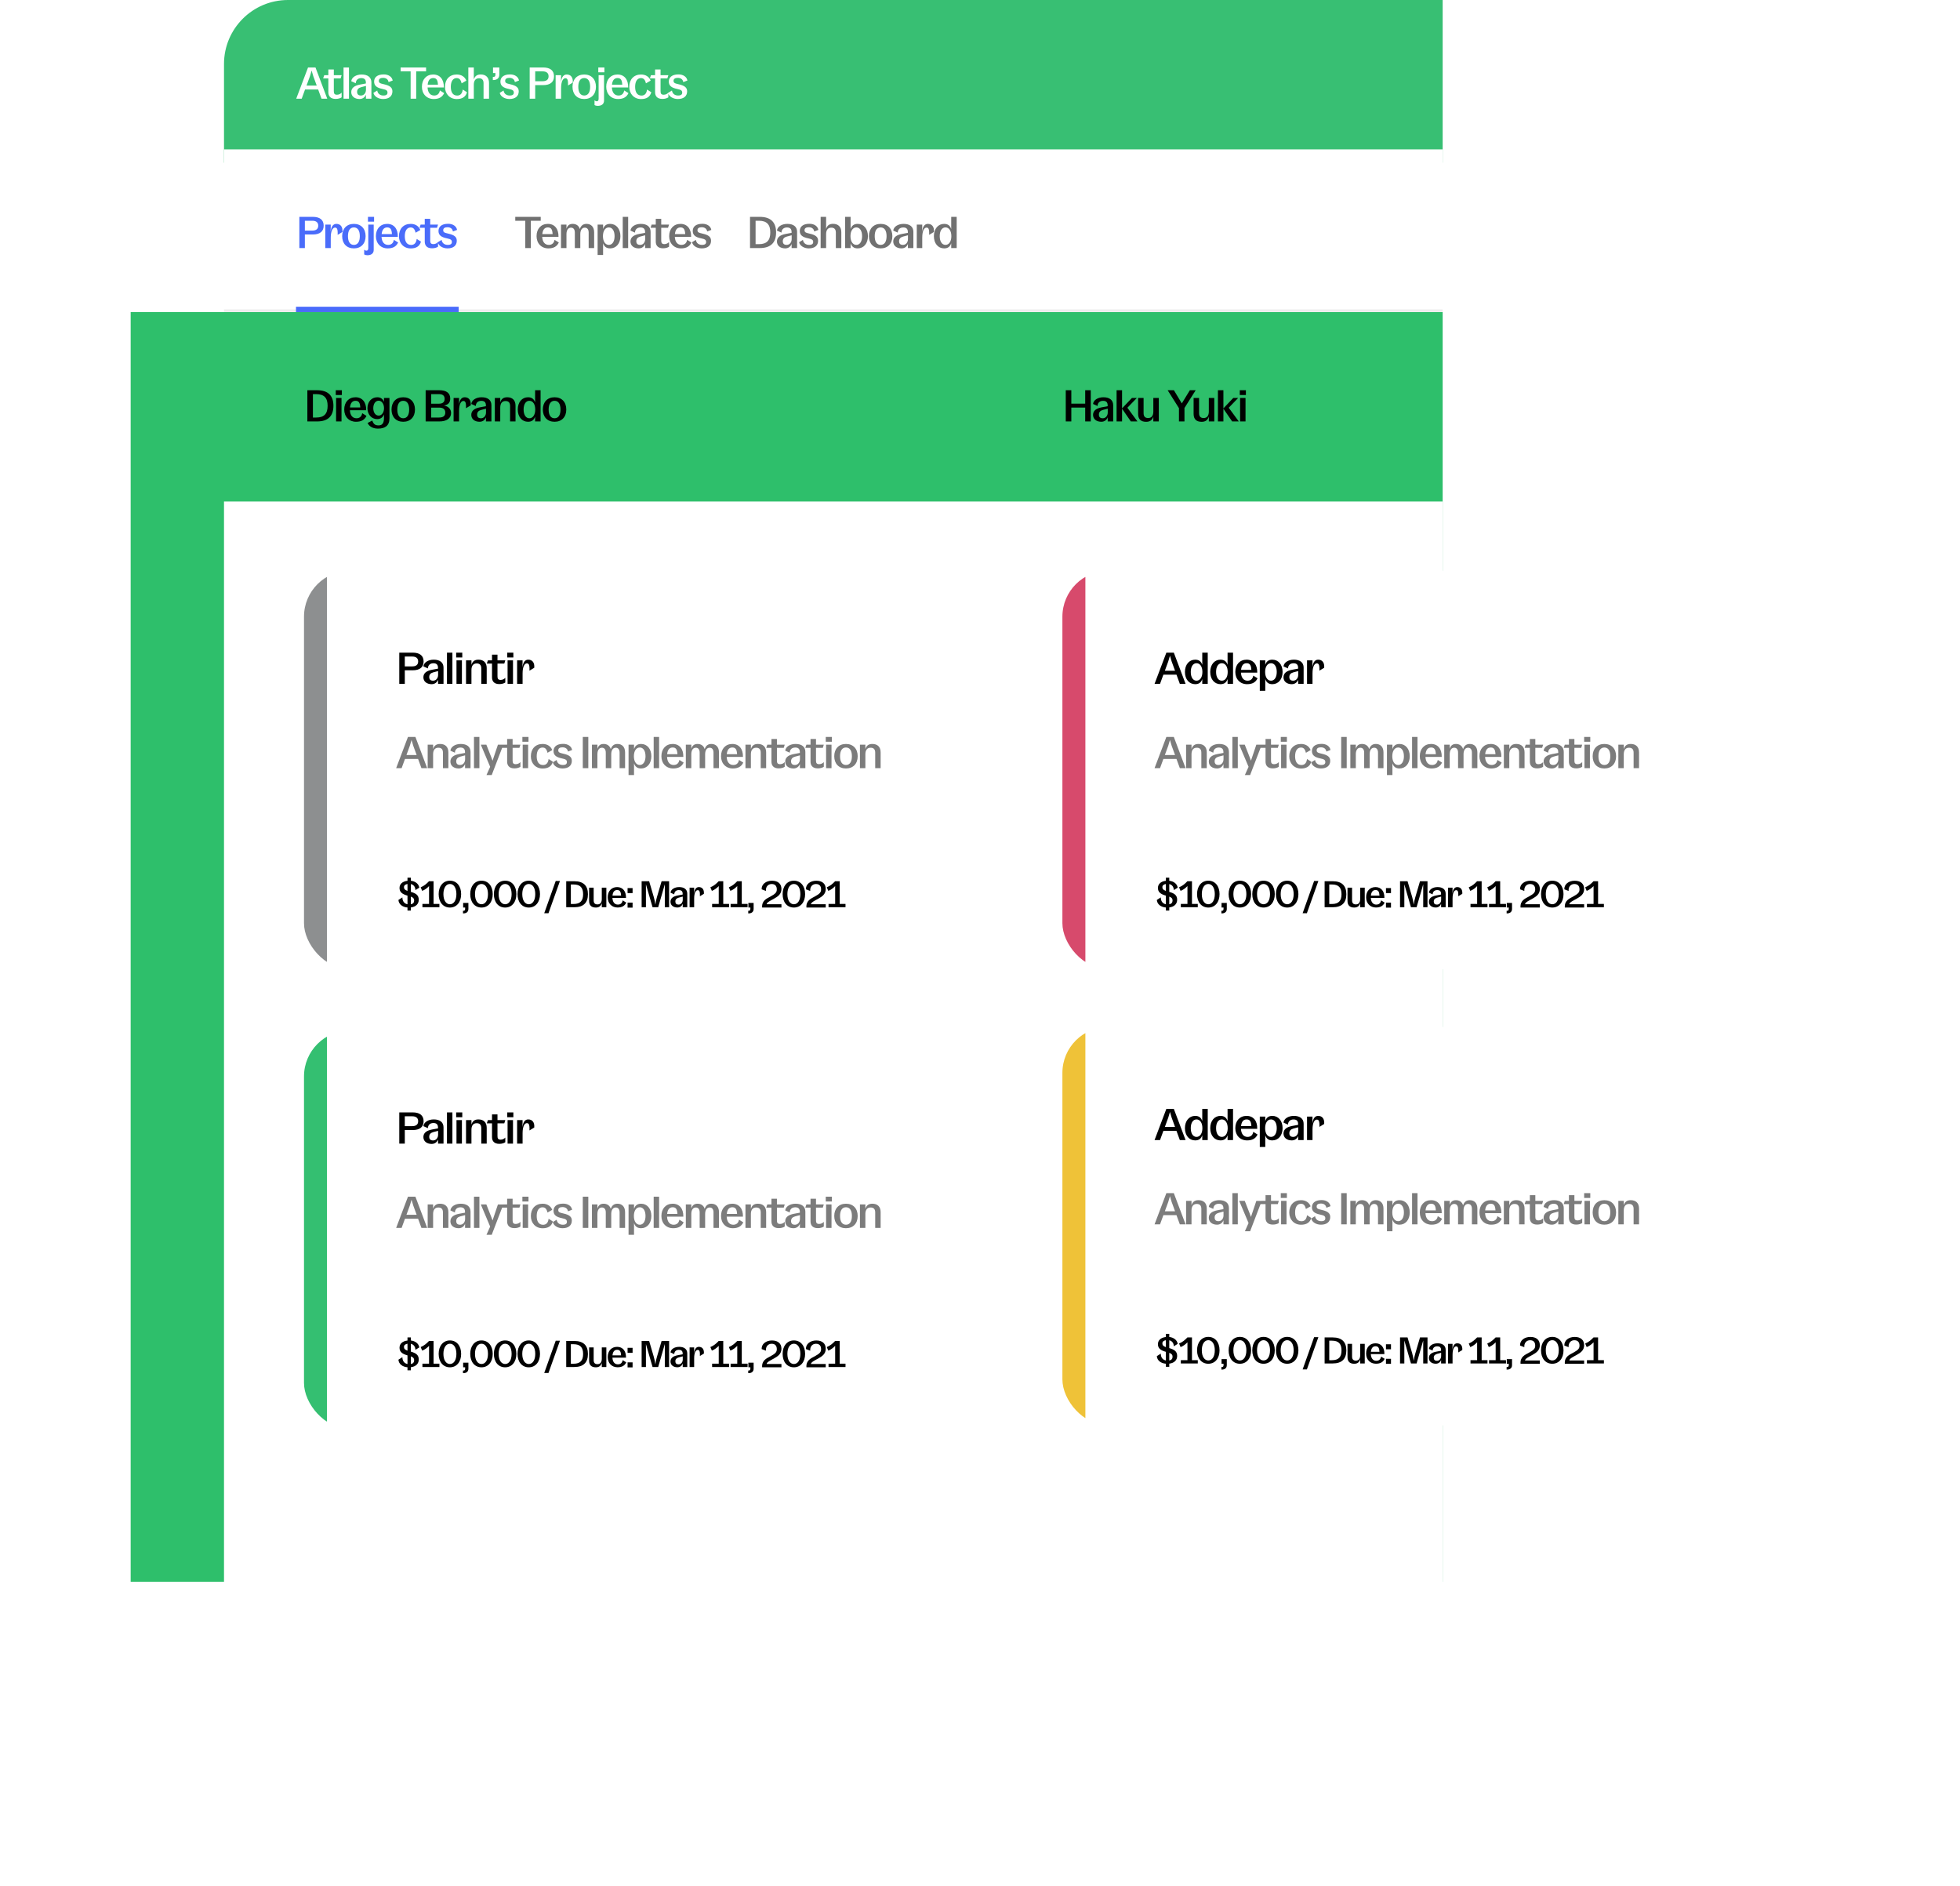<svg width="735" height="707" viewBox="0 0 735 707" fill="none" xmlns="http://www.w3.org/2000/svg">
<path d="M49 117H541V593H49V117Z" fill="#2EBF6B"/>
<g filter="url(#filter0_d_369_12573)">
<path d="M84 112H541V547H108C94.745 547 84 536.255 84 523V112Z" fill="white"/>
</g>
<path d="M118.895 146.297H115.258V158H118.895C123.084 158 125.031 155.914 125.031 152.14C125.031 148.382 123.084 146.297 118.895 146.297ZM118.602 156.535H117.344V147.762H118.602C121.584 147.762 122.859 149.227 122.859 152.14C122.859 155.07 121.584 156.535 118.602 156.535ZM125.909 148.106H128.202V146.297H125.909V148.106ZM126.03 158H128.064V149.192H126.03V158ZM135.83 154.915C135.571 156.414 134.589 156.811 133.675 156.811C132.21 156.811 131.296 155.69 131.21 153.794H137.312V153.691C137.364 150.847 135.899 148.934 133.33 148.934C130.779 148.934 129.09 150.761 129.09 153.536C129.09 156.242 130.9 158.121 133.503 158.121C135.485 158.121 136.726 157.414 137.433 155.914L135.83 154.915ZM133.33 150.261C134.554 150.261 135.02 151.019 135.106 152.76H131.245C131.4 151.192 132.055 150.261 133.33 150.261ZM143.994 149.192V150.657C143.563 149.554 142.753 148.934 141.495 148.934C139.306 148.934 137.789 150.675 137.789 153.036C137.789 155.363 139.289 157.121 141.426 157.121C142.719 157.121 143.563 156.483 143.994 155.363V156.638C143.994 158.483 143.46 159.482 141.978 159.482C140.719 159.482 140.082 159.051 139.599 157.655L137.841 158.586C138.496 159.913 139.823 160.689 141.754 160.689C144.339 160.689 146.045 159.637 146.045 156.862V149.192H143.994ZM141.995 155.811C140.823 155.811 139.978 154.673 139.978 153.036C139.978 151.364 140.823 150.226 141.995 150.226C143.167 150.226 144.012 151.485 144.012 153.036C144.012 154.587 143.167 155.811 141.995 155.811ZM151.218 158.121C153.907 158.121 155.613 156.328 155.613 153.536C155.613 150.726 153.907 148.934 151.218 148.934C148.529 148.934 146.823 150.726 146.823 153.536C146.823 156.328 148.529 158.121 151.218 158.121ZM151.218 156.811C149.787 156.811 148.994 155.621 148.994 153.536C148.994 151.433 149.787 150.261 151.218 150.261C152.648 150.261 153.441 151.433 153.441 153.536C153.441 155.621 152.648 156.811 151.218 156.811ZM166.478 152.036C168.047 151.795 168.84 150.933 168.84 149.451C168.84 147.365 167.409 146.297 164.738 146.297H159.618V158H164.738C167.409 158 169.15 156.897 169.15 154.846C169.15 153.346 168.15 152.329 166.478 152.036ZM164.617 147.762C165.841 147.762 166.737 148.193 166.737 149.537C166.737 150.881 165.841 151.347 164.617 151.347H161.704V147.762H164.617ZM164.617 156.535H161.704V152.812H164.617C166.099 152.812 166.978 153.363 166.978 154.673C166.978 156.035 166.099 156.535 164.617 156.535ZM174.272 148.934C173.168 148.934 172.341 149.744 172.1 151.864L172.152 149.192H170.1V158H172.152V154.087C172.152 151.364 172.962 150.33 173.737 150.33C174.392 150.33 174.84 150.64 174.737 153.053L176.53 151.967C176.702 149.916 175.702 148.934 174.272 148.934ZM180.628 148.934C178.56 148.934 176.905 149.951 176.733 151.45L178.422 152.209C178.473 150.899 179.353 150.278 180.507 150.278C181.542 150.278 182.214 150.726 182.214 151.967V152.295L179.99 152.708C177.905 153.105 176.733 153.984 176.733 155.535C176.733 157.104 177.991 158.121 179.835 158.121C181.076 158.121 181.904 157.379 182.231 156.449V158H184.282V151.898C184.282 149.985 182.92 148.934 180.628 148.934ZM180.369 156.811C179.421 156.811 178.922 156.38 178.922 155.415C178.922 154.518 179.456 153.949 180.421 153.691L182.248 153.208V154.639C182.248 155.897 181.455 156.811 180.369 156.811ZM190.214 148.934C188.749 148.934 187.973 149.589 187.594 150.881V149.192H185.56V158H187.594V152.743C187.612 151.278 188.232 150.347 189.559 150.347C190.697 150.347 191.283 150.933 191.283 152.209V158H193.317V152.071C193.317 150.002 192.11 148.934 190.214 148.934ZM200.662 146.297V150.864C200.248 149.606 199.438 148.934 198.008 148.934C195.767 148.934 194.164 150.761 194.164 153.536C194.164 156.294 195.767 158.121 198.008 158.121C199.438 158.121 200.248 157.448 200.662 156.19V158H202.713V146.297H200.662ZM198.508 156.811C197.198 156.811 196.353 155.535 196.353 153.536C196.353 151.519 197.198 150.261 198.508 150.261C199.818 150.261 200.714 151.519 200.714 153.536C200.714 155.535 199.818 156.811 198.508 156.811ZM207.962 158.121C210.651 158.121 212.357 156.328 212.357 153.536C212.357 150.726 210.651 148.934 207.962 148.934C205.273 148.934 203.567 150.726 203.567 153.536C203.567 156.328 205.273 158.121 207.962 158.121ZM207.962 156.811C206.531 156.811 205.739 155.621 205.739 153.536C205.739 151.433 206.531 150.261 207.962 150.261C209.393 150.261 210.186 151.433 210.186 153.536C210.186 155.621 209.393 156.811 207.962 156.811Z" fill="black"/>
<path d="M84 61H541V0H108C94.745 0 84 10.745 84 24V61Z" fill="#38BF73"/>
<path d="M120.566 37H122.721L118.308 25.297H115.516L111.086 37H113.137L114.396 33.553H119.308L120.566 37ZM114.947 32.088L116.223 28.589C116.464 27.882 116.671 27.175 116.86 26.451C117.05 27.175 117.257 27.882 117.498 28.606L118.774 32.088H114.947ZM126.373 35.518C125.39 35.518 125.183 35.018 125.183 34.156V29.399H127.734L128.113 28.192H125.183V26.055H123.132V28.192H121.581L121.184 29.399H123.132V34.57C123.132 35.949 123.856 37.086 125.873 37.086C126.855 37.086 127.682 36.81 128.113 36.483V34.725C127.734 35.156 127.131 35.518 126.373 35.518ZM128.83 37H130.863V25.297H128.83V37ZM135.62 27.934C133.552 27.934 131.897 28.951 131.725 30.45L133.414 31.209C133.465 29.899 134.344 29.278 135.499 29.278C136.534 29.278 137.206 29.726 137.206 30.967V31.295L134.982 31.708C132.897 32.105 131.725 32.984 131.725 34.535C131.725 36.104 132.983 37.121 134.827 37.121C136.068 37.121 136.895 36.38 137.223 35.449V37H139.274V30.898C139.274 28.985 137.912 27.934 135.62 27.934ZM135.361 35.811C134.413 35.811 133.914 35.38 133.914 34.414C133.914 33.518 134.448 32.95 135.413 32.691L137.24 32.208V33.639C137.24 34.897 136.447 35.811 135.361 35.811ZM143.965 31.588C142.379 31.243 142.069 31.019 142.069 30.278C142.069 29.588 142.638 29.192 143.638 29.192C144.741 29.192 145.534 29.709 145.706 30.778L147.257 30.192C147.033 28.83 145.706 27.882 143.879 27.899C141.328 27.916 140.294 29.106 140.294 30.588C140.294 32.105 141.242 32.915 143.483 33.363C144.948 33.656 145.31 33.984 145.31 34.742C145.31 35.362 144.93 35.811 143.776 35.811C142.569 35.811 141.638 35.156 141.466 33.932L140.035 34.811C140.294 36.155 141.897 37.121 143.655 37.121C145.965 37.121 147.154 35.983 147.154 34.259C147.154 32.898 146.327 32.105 143.965 31.588ZM159.78 25.297H150.231V26.762H153.989V37H156.075V26.762H159.78V25.297ZM164.957 33.915C164.698 35.414 163.716 35.811 162.802 35.811C161.337 35.811 160.424 34.69 160.338 32.794H166.439V32.691C166.491 29.847 165.026 27.934 162.458 27.934C159.907 27.934 158.218 29.761 158.218 32.536C158.218 35.242 160.027 37.121 162.63 37.121C164.612 37.121 165.853 36.414 166.56 34.914L164.957 33.915ZM162.458 29.261C163.682 29.261 164.147 30.019 164.233 31.76H160.372C160.527 30.192 161.182 29.261 162.458 29.261ZM173.518 33.57C173.329 35.276 172.432 35.828 171.45 35.828C169.864 35.828 169.054 34.621 169.054 32.553C169.054 30.433 169.916 29.278 171.226 29.278C172.191 29.278 172.76 29.778 173.105 31.243L174.88 30.226C174.311 28.778 173.018 27.934 171.277 27.934C168.537 27.934 166.865 29.795 166.865 32.553C166.865 35.19 168.64 37.138 171.277 37.138C173.191 37.138 174.604 36.431 175.121 34.587L173.518 33.57ZM180.279 27.916C178.849 27.916 178.073 28.554 177.677 29.812V25.297H175.625V37H177.677V31.743C177.694 30.278 178.297 29.347 179.624 29.347C180.745 29.347 181.331 29.933 181.331 31.209V37H183.382V31.071C183.382 29.002 182.175 27.916 180.279 27.916ZM184.88 25.297V27.382H185.777V28.003C185.777 28.709 185.466 28.864 184.811 28.847V30.019C186.242 30.054 187.242 29.416 187.242 28.003V25.297H184.88ZM191.334 31.588C189.748 31.243 189.438 31.019 189.438 30.278C189.438 29.588 190.007 29.192 191.006 29.192C192.109 29.192 192.902 29.709 193.075 30.778L194.626 30.192C194.402 28.83 193.075 27.882 191.248 27.899C188.697 27.916 187.662 29.106 187.662 30.588C187.662 32.105 188.61 32.915 190.851 33.363C192.316 33.656 192.678 33.984 192.678 34.742C192.678 35.362 192.299 35.811 191.144 35.811C189.938 35.811 189.007 35.156 188.834 33.932L187.404 34.811C187.662 36.155 189.265 37.121 191.023 37.121C193.333 37.121 194.522 35.983 194.522 34.259C194.522 32.898 193.695 32.105 191.334 31.588ZM203.65 25.297H198.634V37H200.703V31.915H203.65C206.322 31.915 207.752 30.778 207.752 28.606C207.752 26.434 206.322 25.297 203.65 25.297ZM203.529 30.45H200.703V26.762H203.529C204.753 26.762 205.718 27.262 205.718 28.606C205.718 29.95 204.753 30.45 203.529 30.45ZM212.53 27.934C211.427 27.934 210.6 28.744 210.358 30.864L210.41 28.192H208.359V37H210.41V33.087C210.41 30.364 211.22 29.33 211.996 29.33C212.651 29.33 213.099 29.64 212.995 32.053L214.788 30.967C214.96 28.916 213.961 27.934 212.53 27.934ZM219.083 37.121C221.772 37.121 223.479 35.328 223.479 32.536C223.479 29.726 221.772 27.934 219.083 27.934C216.394 27.934 214.688 29.726 214.688 32.536C214.688 35.328 216.394 37.121 219.083 37.121ZM219.083 35.811C217.653 35.811 216.86 34.621 216.86 32.536C216.86 30.433 217.653 29.261 219.083 29.261C220.514 29.261 221.307 30.433 221.307 32.536C221.307 34.621 220.514 35.811 219.083 35.811ZM224.36 25.297V27.106H226.653V25.297H224.36ZM224.481 37C224.481 37.638 224.274 37.965 223.791 37.965C223.412 37.965 223.188 37.81 222.947 37.586V39.379C223.257 39.586 223.705 39.689 224.153 39.689C225.601 39.689 226.515 38.982 226.515 37.724V28.192H224.481V37ZM234.076 33.915C233.818 35.414 232.835 35.811 231.922 35.811C230.457 35.811 229.543 34.69 229.457 32.794H235.559V32.691C235.61 29.847 234.145 27.934 231.577 27.934C229.026 27.934 227.337 29.761 227.337 32.536C227.337 35.242 229.147 37.121 231.75 37.121C233.732 37.121 234.973 36.414 235.679 34.914L234.076 33.915ZM231.577 29.261C232.801 29.261 233.266 30.019 233.352 31.76H229.492C229.647 30.192 230.302 29.261 231.577 29.261ZM242.638 33.57C242.448 35.276 241.552 35.828 240.569 35.828C238.983 35.828 238.173 34.621 238.173 32.553C238.173 30.433 239.035 29.278 240.345 29.278C241.31 29.278 241.879 29.778 242.224 31.243L243.999 30.226C243.43 28.778 242.138 27.934 240.397 27.934C237.656 27.934 235.984 29.795 235.984 32.553C235.984 35.19 237.76 37.138 240.397 37.138C242.31 37.138 243.723 36.431 244.241 34.587L242.638 33.57ZM248.899 35.518C247.916 35.518 247.709 35.018 247.709 34.156V29.399H250.26L250.64 28.192H247.709V26.055H245.658V28.192H244.107L243.711 29.399H245.658V34.57C245.658 35.949 246.382 37.086 248.399 37.086C249.381 37.086 250.209 36.81 250.64 36.483V34.725C250.26 35.156 249.657 35.518 248.899 35.518ZM254.482 31.588C252.896 31.243 252.586 31.019 252.586 30.278C252.586 29.588 253.155 29.192 254.155 29.192C255.258 29.192 256.051 29.709 256.223 30.778L257.774 30.192C257.55 28.83 256.223 27.882 254.396 27.899C251.845 27.916 250.811 29.106 250.811 30.588C250.811 32.105 251.759 32.915 254 33.363C255.465 33.656 255.827 33.984 255.827 34.742C255.827 35.362 255.447 35.811 254.293 35.811C253.086 35.811 252.155 35.156 251.983 33.932L250.552 34.811C250.811 36.155 252.414 37.121 254.172 37.121C256.482 37.121 257.671 35.983 257.671 34.259C257.671 32.898 256.844 32.105 254.482 31.588Z" fill="white"/>
<path d="M84 117H541V56H84V117Z" fill="white"/>
<path d="M84 117H541V116H84V117Z" fill="#EDEDED"/>
<path d="M406.949 146.297V151.33H401.744V146.297H399.658V158H401.744V152.795H406.949V158H409.035V146.297H406.949ZM413.788 148.934C411.72 148.934 410.065 149.951 409.892 151.45L411.582 152.209C411.633 150.899 412.512 150.278 413.667 150.278C414.701 150.278 415.374 150.726 415.374 151.967V152.295L413.15 152.708C411.065 153.105 409.892 153.984 409.892 155.535C409.892 157.104 411.151 158.121 412.995 158.121C414.236 158.121 415.063 157.379 415.391 156.449V158H417.442V151.898C417.442 149.985 416.08 148.934 413.788 148.934ZM413.529 156.811C412.581 156.811 412.081 156.38 412.081 155.415C412.081 154.518 412.616 153.949 413.581 153.691L415.408 153.208V154.639C415.408 155.897 414.615 156.811 413.529 156.811ZM426.546 158L422.771 152.864L426.322 149.192H424.477L420.771 153.105V146.297H418.72V158H420.771V153.226L424.064 158H426.546ZM432.499 149.192V154.346C432.481 155.811 431.878 156.725 430.551 156.725C429.43 156.725 428.844 156.156 428.844 154.88V149.192H426.793V155.156C426.793 157.224 427.914 158.138 429.81 158.138C431.275 158.138 432.085 157.483 432.499 156.173V158H434.55V149.192H432.499ZM448.382 146.297H446.193L443.176 151.243L440.212 146.297H437.867L442.108 153.019V158H444.176V152.95L448.382 146.297ZM453.307 149.192V154.346C453.29 155.811 452.686 156.725 451.359 156.725C450.239 156.725 449.653 156.156 449.653 154.88V149.192H447.602V155.156C447.602 157.224 448.722 158.138 450.618 158.138C452.083 158.138 452.893 157.483 453.307 156.173V158H455.358V149.192H453.307ZM464.547 158L460.773 152.864L464.323 149.192H462.479L458.773 153.105V146.297H456.722V158H458.773V153.226L462.065 158H464.547ZM464.916 148.106H467.208V146.297H464.916V148.106ZM465.037 158H467.07V149.192H465.037V158Z" fill="black"/>
<g filter="url(#filter1_d_369_12573)">
<g clip-path="url(#clip0_369_12573)">
<rect x="114" y="185.964" width="268.6" height="149.382" rx="11.491" fill="white"/>
<path d="M114 194.582C114 189.822 117.858 185.964 122.618 185.964V335.346C117.858 335.346 114 331.487 114 326.728V194.582Z" fill="#8D8F90"/>
<path d="M154.747 216.678H149.731V228.382H151.799V223.297H154.747C157.418 223.297 158.849 222.16 158.849 219.988C158.849 217.816 157.418 216.678 154.747 216.678ZM154.626 221.832H151.799V218.143H154.626C155.85 218.143 156.815 218.643 156.815 219.988C156.815 221.332 155.85 221.832 154.626 221.832ZM162.666 219.316C160.597 219.316 158.942 220.332 158.77 221.832L160.459 222.59C160.511 221.28 161.39 220.66 162.545 220.66C163.579 220.66 164.251 221.108 164.251 222.349V222.677L162.028 223.09C159.942 223.487 158.77 224.366 158.77 225.917C158.77 227.486 160.028 228.502 161.873 228.502C163.114 228.502 163.941 227.761 164.269 226.831V228.382H166.32V222.28C166.32 220.367 164.958 219.316 162.666 219.316ZM162.407 227.193C161.459 227.193 160.959 226.762 160.959 225.796C160.959 224.9 161.493 224.331 162.459 224.073L164.286 223.59V225.021C164.286 226.279 163.493 227.193 162.407 227.193ZM167.615 228.382H169.649V216.678H167.615V228.382ZM171.062 218.488H173.354V216.678H171.062V218.488ZM171.182 228.382H173.216V219.574H171.182V228.382ZM179.413 219.316C177.948 219.316 177.173 219.97 176.793 221.263V219.574H174.76V228.382H176.793V223.125C176.811 221.66 177.431 220.729 178.758 220.729C179.896 220.729 180.482 221.315 180.482 222.59V228.382H182.516V222.453C182.516 220.384 181.309 219.316 179.413 219.316ZM187.746 226.9C186.764 226.9 186.557 226.4 186.557 225.538V220.781H189.108L189.487 219.574H186.557V217.437H184.506V219.574H182.954L182.558 220.781H184.506V225.952C184.506 227.33 185.23 228.468 187.246 228.468C188.229 228.468 189.056 228.192 189.487 227.865V226.107C189.108 226.538 188.504 226.9 187.746 226.9ZM190.22 218.488H192.513V216.678H190.22V218.488ZM190.341 228.382H192.375V219.574H190.341V228.382ZM198.089 219.316C196.986 219.316 196.159 220.126 195.918 222.246L195.969 219.574H193.918V228.382H195.969V224.469C195.969 221.746 196.779 220.712 197.555 220.712C198.21 220.712 198.658 221.022 198.555 223.435L200.347 222.349C200.52 220.298 199.52 219.316 198.089 219.316Z" fill="black"/>
<path d="M158.039 259.982H160.193L155.781 248.278H152.989L148.559 259.982H150.61L151.868 256.535H156.781L158.039 259.982ZM152.42 255.069L153.695 251.57C153.937 250.864 154.143 250.157 154.333 249.433C154.523 250.157 154.729 250.864 154.971 251.588L156.246 255.069H152.42ZM165.035 250.915C163.57 250.915 162.794 251.57 162.415 252.863V251.174H160.381V259.982H162.415V254.725C162.432 253.26 163.053 252.329 164.38 252.329C165.518 252.329 166.104 252.915 166.104 254.19V259.982H168.138V254.053C168.138 251.984 166.931 250.915 165.035 250.915ZM172.794 250.915C170.726 250.915 169.071 251.932 168.899 253.432L170.588 254.19C170.64 252.88 171.519 252.26 172.673 252.26C173.708 252.26 174.38 252.708 174.38 253.949V254.277L172.156 254.69C170.071 255.087 168.899 255.966 168.899 257.517C168.899 259.086 170.157 260.102 172.001 260.102C173.242 260.102 174.07 259.361 174.397 258.431V259.982H176.448V253.88C176.448 251.967 175.087 250.915 172.794 250.915ZM172.536 258.793C171.588 258.793 171.088 258.362 171.088 257.396C171.088 256.5 171.622 255.931 172.587 255.673L174.414 255.19V256.621C174.414 257.879 173.621 258.793 172.536 258.793ZM177.744 259.982H179.778V248.278H177.744V259.982ZM186.723 251.191L184.707 257.19C184.569 256.776 184.414 256.345 184.241 255.914L182.38 251.174H180.294L183.81 259.482L182.431 262.567H184.396L188.757 251.191H186.723ZM193.419 258.499C192.436 258.499 192.229 258 192.229 257.138V252.381H194.78L195.159 251.174H192.229V249.037H190.178V251.174H188.627L188.23 252.381H190.178V257.551C190.178 258.93 190.902 260.068 192.919 260.068C193.901 260.068 194.728 259.792 195.159 259.465V257.707C194.78 258.138 194.177 258.499 193.419 258.499ZM195.893 250.088H198.185V248.278H195.893V250.088ZM196.014 259.982H198.047V251.174H196.014V259.982ZM205.727 256.552C205.537 258.258 204.641 258.81 203.658 258.81C202.073 258.81 201.263 257.603 201.263 255.535C201.263 253.415 202.124 252.26 203.434 252.26C204.4 252.26 204.968 252.76 205.313 254.225L207.088 253.208C206.52 251.76 205.227 250.915 203.486 250.915C200.746 250.915 199.074 252.777 199.074 255.535C199.074 258.172 200.849 260.12 203.486 260.12C205.399 260.12 206.813 259.413 207.33 257.569L205.727 256.552ZM211.247 254.57C209.661 254.225 209.351 254.001 209.351 253.26C209.351 252.57 209.92 252.174 210.919 252.174C212.022 252.174 212.815 252.691 212.988 253.759L214.539 253.173C214.315 251.812 212.988 250.864 211.161 250.881C208.61 250.898 207.576 252.088 207.576 253.57C207.576 255.087 208.524 255.897 210.764 256.345C212.229 256.638 212.591 256.965 212.591 257.724C212.591 258.344 212.212 258.793 211.057 258.793C209.851 258.793 208.92 258.138 208.748 256.914L207.317 257.793C207.576 259.137 209.178 260.102 210.937 260.102C213.246 260.102 214.436 258.965 214.436 257.241C214.436 255.88 213.608 255.087 211.247 254.57ZM218.547 259.982H220.616V248.278H218.547V259.982ZM231.56 250.915C230.267 250.915 229.474 251.553 229.044 252.846C228.664 251.57 227.647 250.915 226.372 250.915C225.114 250.915 224.39 251.519 224.028 252.743V251.174H221.977V259.982H224.028V254.725C224.045 253.26 224.648 252.329 225.717 252.329C226.579 252.329 227.165 252.915 227.165 254.19V259.982H229.216V254.725C229.233 253.26 229.836 252.329 230.905 252.329C231.767 252.329 232.353 252.915 232.353 254.19V259.982H234.404V254.053C234.404 251.984 233.198 250.915 231.56 250.915ZM240.413 250.915C238.983 250.915 238.173 251.588 237.759 252.846V251.174H235.708V262.567H237.759V258.172C238.173 259.43 238.983 260.102 240.413 260.102C242.654 260.102 244.257 258.275 244.257 255.518C244.257 252.743 242.654 250.915 240.413 250.915ZM239.913 258.793C238.603 258.793 237.707 257.517 237.707 255.518C237.707 253.501 238.603 252.243 239.913 252.243C241.223 252.243 242.068 253.501 242.068 255.518C242.068 257.517 241.223 258.793 239.913 258.793ZM245.129 259.982H247.163V248.278H245.129V259.982ZM254.764 256.897C254.505 258.396 253.523 258.793 252.609 258.793C251.144 258.793 250.231 257.672 250.144 255.776H256.246V255.673C256.298 252.829 254.833 250.915 252.265 250.915C249.714 250.915 248.024 252.743 248.024 255.518C248.024 258.224 249.834 260.102 252.437 260.102C254.419 260.102 255.66 259.396 256.367 257.896L254.764 256.897ZM252.265 252.243C253.488 252.243 253.954 253.001 254.04 254.742H250.179C250.334 253.173 250.989 252.243 252.265 252.243ZM266.772 250.915C265.48 250.915 264.687 251.553 264.256 252.846C263.877 251.57 262.86 250.915 261.584 250.915C260.326 250.915 259.602 251.519 259.24 252.743V251.174H257.189V259.982H259.24V254.725C259.257 253.26 259.86 252.329 260.929 252.329C261.791 252.329 262.377 252.915 262.377 254.19V259.982H264.428V254.725C264.445 253.26 265.049 252.329 266.117 252.329C266.979 252.329 267.565 252.915 267.565 254.19V259.982H269.616V254.053C269.616 251.984 268.41 250.915 266.772 250.915ZM277.125 256.897C276.867 258.396 275.884 258.793 274.971 258.793C273.505 258.793 272.592 257.672 272.506 255.776H278.607V255.673C278.659 252.829 277.194 250.915 274.626 250.915C272.075 250.915 270.386 252.743 270.386 255.518C270.386 258.224 272.195 260.102 274.798 260.102C276.78 260.102 278.021 259.396 278.728 257.896L277.125 256.897ZM274.626 252.243C275.85 252.243 276.315 253.001 276.401 254.742H272.54C272.695 253.173 273.35 252.243 274.626 252.243ZM284.204 250.915C282.739 250.915 281.963 251.57 281.584 252.863V251.174H279.55V259.982H281.584V254.725C281.601 253.26 282.222 252.329 283.549 252.329C284.687 252.329 285.273 252.915 285.273 254.19V259.982H287.306V254.053C287.306 251.984 286.1 250.915 284.204 250.915ZM292.537 258.499C291.554 258.499 291.347 258 291.347 257.138V252.381H293.898L294.277 251.174H291.347V249.037H289.296V251.174H287.745L287.348 252.381H289.296V257.551C289.296 258.93 290.02 260.068 292.037 260.068C293.019 260.068 293.847 259.792 294.277 259.465V257.707C293.898 258.138 293.295 258.499 292.537 258.499ZM298.355 250.915C296.286 250.915 294.632 251.932 294.459 253.432L296.149 254.19C296.2 252.88 297.079 252.26 298.234 252.26C299.268 252.26 299.941 252.708 299.941 253.949V254.277L297.717 254.69C295.631 255.087 294.459 255.966 294.459 257.517C294.459 259.086 295.718 260.102 297.562 260.102C298.803 260.102 299.63 259.361 299.958 258.431V259.982H302.009V253.88C302.009 251.967 300.647 250.915 298.355 250.915ZM298.096 258.793C297.148 258.793 296.648 258.362 296.648 257.396C296.648 256.5 297.183 255.931 298.148 255.673L299.975 255.19V256.621C299.975 257.879 299.182 258.793 298.096 258.793ZM307.189 258.499C306.206 258.499 305.999 258 305.999 257.138V252.381H308.55L308.93 251.174H305.999V249.037H303.948V251.174H302.397L302 252.381H303.948V257.551C303.948 258.93 304.672 260.068 306.689 260.068C307.671 260.068 308.499 259.792 308.93 259.465V257.707C308.55 258.138 307.947 258.499 307.189 258.499ZM309.663 250.088H311.955V248.278H309.663V250.088ZM309.784 259.982H311.817V251.174H309.784V259.982ZM317.239 260.102C319.928 260.102 321.634 258.31 321.634 255.518C321.634 252.708 319.928 250.915 317.239 250.915C314.55 250.915 312.844 252.708 312.844 255.518C312.844 258.31 314.55 260.102 317.239 260.102ZM317.239 258.793C315.808 258.793 315.015 257.603 315.015 255.518C315.015 253.415 315.808 252.243 317.239 252.243C318.67 252.243 319.462 253.415 319.462 255.518C319.462 257.603 318.67 258.793 317.239 258.793ZM327.133 250.915C325.668 250.915 324.893 251.57 324.513 252.863V251.174H322.479V259.982H324.513V254.725C324.531 253.26 325.151 252.329 326.478 252.329C327.616 252.329 328.202 252.915 328.202 254.19V259.982H330.236V254.053C330.236 251.984 329.029 250.915 327.133 250.915Z" fill="#7C7C7C"/>
<path d="M154.074 306.368V303.437C155.037 303.667 155.741 304.385 155.784 305.692L157.234 304.788C157.033 303.322 155.683 302.374 154.074 302.202V301.039H152.81V302.216C150.929 302.418 149.823 303.437 149.823 304.888C149.823 306.296 150.598 307.172 152.81 307.775V311.021C151.704 310.792 150.886 309.958 150.9 308.436L149.406 309.398C149.55 311.05 150.929 312.07 152.81 312.228V313.377H154.074V312.199C155.999 311.969 157.033 310.849 157.033 309.312C157.033 307.574 155.942 306.913 154.074 306.368ZM151.489 304.558C151.489 303.969 151.992 303.538 152.81 303.409V306.008C151.762 305.635 151.489 305.233 151.489 304.558ZM154.074 311.021V308.149C154.979 308.479 155.31 308.896 155.31 309.585C155.31 310.361 154.908 310.863 154.074 311.021ZM162.589 310.892V302.374H160.88C159.946 303.337 159.156 304.069 157.749 304.658L158.323 305.994C159.386 305.578 160.219 304.902 160.894 304.199V310.892H158.409V312.127H164.773V310.892H162.589ZM168.721 312.242C171.249 312.242 172.93 310.217 172.93 307.201C172.93 304.184 171.249 302.173 168.721 302.173C166.193 302.173 164.498 304.184 164.498 307.201C164.498 310.231 166.179 312.242 168.721 312.242ZM168.721 311.007C167.27 311.007 166.279 309.542 166.279 307.201C166.279 304.874 167.27 303.409 168.721 303.409C170.172 303.409 171.149 304.859 171.149 307.201C171.149 309.556 170.172 311.007 168.721 311.007ZM173.68 310.504V312.242H174.427V312.759C174.427 313.348 174.169 313.478 173.623 313.463V314.44C174.815 314.469 175.648 313.937 175.648 312.759V310.504H173.68ZM180.562 312.242C183.09 312.242 184.771 310.217 184.771 307.201C184.771 304.184 183.09 302.173 180.562 302.173C178.034 302.173 176.339 304.184 176.339 307.201C176.339 310.231 178.02 312.242 180.562 312.242ZM180.562 311.007C179.111 311.007 178.12 309.542 178.12 307.201C178.12 304.874 179.111 303.409 180.562 303.409C182.013 303.409 182.99 304.859 182.99 307.201C182.99 309.556 182.013 311.007 180.562 311.007ZM189.428 312.242C191.956 312.242 193.637 310.217 193.637 307.201C193.637 304.184 191.956 302.173 189.428 302.173C186.9 302.173 185.205 304.184 185.205 307.201C185.205 310.231 186.886 312.242 189.428 312.242ZM189.428 311.007C187.978 311.007 186.987 309.542 186.987 307.201C186.987 304.874 187.978 303.409 189.428 303.409C190.879 303.409 191.856 304.859 191.856 307.201C191.856 309.556 190.879 311.007 189.428 311.007ZM198.294 312.242C200.822 312.242 202.503 310.217 202.503 307.201C202.503 304.184 200.822 302.173 198.294 302.173C195.766 302.173 194.072 304.184 194.072 307.201C194.072 310.231 195.752 312.242 198.294 312.242ZM198.294 311.007C196.844 311.007 195.853 309.542 195.853 307.201C195.853 304.874 196.844 303.409 198.294 303.409C199.745 303.409 200.722 304.859 200.722 307.201C200.722 309.556 199.745 311.007 198.294 311.007ZM204.087 314.368H205.681L209.99 302.274H208.396L204.087 314.368ZM215.362 302.374H212.331V312.127H215.362C218.852 312.127 220.475 310.389 220.475 307.244C220.475 304.112 218.852 302.374 215.362 302.374ZM215.118 310.906H214.069V303.595H215.118C217.603 303.595 218.666 304.816 218.666 307.244C218.666 309.686 217.603 310.906 215.118 310.906ZM225.67 304.788V309.082C225.655 310.303 225.152 311.064 224.046 311.064C223.113 311.064 222.624 310.59 222.624 309.528V304.788H220.915V309.757C220.915 311.481 221.849 312.242 223.429 312.242C224.65 312.242 225.325 311.696 225.67 310.605V312.127H227.379V304.788H225.67ZM233.51 309.556C233.294 310.806 232.475 311.136 231.714 311.136C230.493 311.136 229.732 310.203 229.66 308.623H234.745V308.536C234.788 306.166 233.567 304.572 231.427 304.572C229.301 304.572 227.893 306.095 227.893 308.407C227.893 310.662 229.402 312.228 231.57 312.228C233.222 312.228 234.256 311.639 234.845 310.389L233.51 309.556ZM231.427 305.678C232.447 305.678 232.834 306.31 232.906 307.761H229.689C229.818 306.454 230.364 305.678 231.427 305.678ZM235.339 306.827H237.221V304.946H235.339V306.827ZM235.339 312.271H237.221V310.389H235.339V312.271ZM250.914 302.374H248.099L246.346 308.35C246.102 309.154 245.858 310.246 245.757 311.151C245.657 310.231 245.398 309.125 245.169 308.307L243.431 302.374H240.615V312.127H242.224V303.524L244.709 312.127H246.82L249.305 303.524V312.127H250.914V302.374ZM254.681 304.572C252.958 304.572 251.579 305.42 251.435 306.669L252.843 307.301C252.886 306.21 253.618 305.692 254.581 305.692C255.443 305.692 256.003 306.066 256.003 307.1V307.373L254.15 307.718C252.412 308.048 251.435 308.781 251.435 310.073C251.435 311.38 252.484 312.228 254.021 312.228C255.055 312.228 255.744 311.61 256.017 310.835V312.127H257.726V307.043C257.726 305.448 256.592 304.572 254.681 304.572ZM254.466 311.136C253.676 311.136 253.259 310.777 253.259 309.973C253.259 309.226 253.705 308.752 254.509 308.536L256.031 308.134V309.326C256.031 310.375 255.371 311.136 254.466 311.136ZM262.076 304.572C261.157 304.572 260.467 305.247 260.266 307.014L260.309 304.788H258.6V312.127H260.309V308.867C260.309 306.597 260.984 305.736 261.631 305.736C262.177 305.736 262.55 305.994 262.464 308.005L263.958 307.1C264.101 305.391 263.268 304.572 262.076 304.572ZM271.22 310.892V302.374H269.511C268.578 303.337 267.788 304.069 266.38 304.658L266.954 305.994C268.017 305.578 268.85 304.902 269.526 304.199V310.892H267.041V312.127H273.404V310.892H271.22ZM278.165 310.892V302.374H276.456C275.522 303.337 274.732 304.069 273.324 304.658L273.899 305.994C274.962 305.578 275.795 304.902 276.47 304.199V310.892H273.985V312.127H280.348V310.892H278.165ZM280.642 310.504V312.242H281.389V312.759C281.389 313.348 281.131 313.478 280.585 313.463V314.44C281.777 314.469 282.61 313.937 282.61 312.759V310.504H280.642ZM287.495 310.993C287.524 310.274 289.147 309.542 290.181 308.967C291.733 308.106 293.04 307.215 293.04 305.29C293.04 303.322 291.747 302.188 289.492 302.188C287.251 302.188 285.542 303.495 285.614 305.405L287.222 306.023C287.093 304.357 288.113 303.423 289.377 303.423C290.598 303.423 291.302 304.098 291.302 305.448C291.302 306.569 290.742 307.114 288.989 308.077C287.495 308.896 285.614 309.614 285.8 312.242H293.04V311.007H287.481L287.495 310.993ZM297.71 312.242C300.238 312.242 301.918 310.217 301.918 307.201C301.918 304.184 300.238 302.173 297.71 302.173C295.182 302.173 293.487 304.184 293.487 307.201C293.487 310.231 295.168 312.242 297.71 312.242ZM297.71 311.007C296.259 311.007 295.268 309.542 295.268 307.201C295.268 304.874 296.259 303.409 297.71 303.409C299.161 303.409 300.137 304.859 300.137 307.201C300.137 309.556 299.161 311.007 297.71 311.007ZM304.106 310.993C304.134 310.274 305.757 309.542 306.792 308.967C308.343 308.106 309.65 307.215 309.65 305.29C309.65 303.322 308.357 302.188 306.102 302.188C303.861 302.188 302.152 303.495 302.224 305.405L303.833 306.023C303.703 304.357 304.723 303.423 305.987 303.423C307.208 303.423 307.912 304.098 307.912 305.448C307.912 306.569 307.352 307.114 305.599 308.077C304.106 308.896 302.224 309.614 302.411 312.242H309.65V311.007H304.091L304.106 310.993ZM314.88 310.892V302.374H313.171C312.237 303.337 311.447 304.069 310.04 304.658L310.614 305.994C311.677 305.578 312.51 304.902 313.185 304.199V310.892H310.7V312.127H317.064V310.892H314.88Z" fill="black"/>
</g>
</g>
<g filter="url(#filter2_d_369_12573)">
<g clip-path="url(#clip1_369_12573)">
<rect x="114" y="358.327" width="268.6" height="149.382" rx="11.491" fill="white"/>
<path d="M114 366.945C114 362.186 117.858 358.327 122.618 358.327V507.709C117.858 507.709 114 503.85 114 499.091V366.945Z" fill="#34BF71"/>
<path d="M154.747 389.042H149.731V400.745H151.799V395.661H154.747C157.418 395.661 158.849 394.523 158.849 392.351C158.849 390.18 157.418 389.042 154.747 389.042ZM154.626 394.196H151.799V390.507H154.626C155.85 390.507 156.815 391.007 156.815 392.351C156.815 393.696 155.85 394.196 154.626 394.196ZM162.666 391.679C160.597 391.679 158.942 392.696 158.77 394.196L160.459 394.954C160.511 393.644 161.39 393.024 162.545 393.024C163.579 393.024 164.251 393.472 164.251 394.713V395.04L162.028 395.454C159.942 395.85 158.77 396.729 158.77 398.281C158.77 399.849 160.028 400.866 161.873 400.866C163.114 400.866 163.941 400.125 164.269 399.194V400.745H166.32V394.644C166.32 392.731 164.958 391.679 162.666 391.679ZM162.407 399.556C161.459 399.556 160.959 399.125 160.959 398.16C160.959 397.264 161.493 396.695 162.459 396.436L164.286 395.954V397.384C164.286 398.643 163.493 399.556 162.407 399.556ZM167.615 400.745H169.649V389.042H167.615V400.745ZM171.062 390.852H173.354V389.042H171.062V390.852ZM171.182 400.745H173.216V391.938H171.182V400.745ZM179.413 391.679C177.948 391.679 177.173 392.334 176.793 393.627V391.938H174.76V400.745H176.793V395.488C176.811 394.023 177.431 393.093 178.758 393.093C179.896 393.093 180.482 393.679 180.482 394.954V400.745H182.516V394.816C182.516 392.748 181.309 391.679 179.413 391.679ZM187.746 399.263C186.764 399.263 186.557 398.763 186.557 397.901V393.144H189.108L189.487 391.938H186.557V389.8H184.506V391.938H182.954L182.558 393.144H184.506V398.315C184.506 399.694 185.23 400.832 187.246 400.832C188.229 400.832 189.056 400.556 189.487 400.228V398.47C189.108 398.901 188.504 399.263 187.746 399.263ZM190.22 390.852H192.513V389.042H190.22V390.852ZM190.341 400.745H192.375V391.938H190.341V400.745ZM198.089 391.679C196.986 391.679 196.159 392.489 195.918 394.609L195.969 391.938H193.918V400.745H195.969V396.833C195.969 394.109 196.779 393.075 197.555 393.075C198.21 393.075 198.658 393.386 198.555 395.799L200.347 394.713C200.52 392.662 199.52 391.679 198.089 391.679Z" fill="black"/>
<path d="M158.039 432.345H160.193L155.781 420.642H152.989L148.559 432.345H150.61L151.868 428.898H156.781L158.039 432.345ZM152.42 427.433L153.695 423.934C153.937 423.227 154.143 422.521 154.333 421.797C154.523 422.521 154.729 423.227 154.971 423.951L156.246 427.433H152.42ZM165.035 423.279C163.57 423.279 162.794 423.934 162.415 425.227V423.538H160.381V432.345H162.415V427.088C162.432 425.623 163.053 424.693 164.38 424.693C165.518 424.693 166.104 425.279 166.104 426.554V432.345H168.138V426.416C168.138 424.348 166.931 423.279 165.035 423.279ZM172.794 423.279C170.726 423.279 169.071 424.296 168.899 425.796L170.588 426.554C170.64 425.244 171.519 424.624 172.673 424.624C173.708 424.624 174.38 425.072 174.38 426.313V426.64L172.156 427.054C170.071 427.45 168.899 428.329 168.899 429.881C168.899 431.449 170.157 432.466 172.001 432.466C173.242 432.466 174.07 431.725 174.397 430.794V432.345H176.448V426.244C176.448 424.331 175.087 423.279 172.794 423.279ZM172.536 431.156C171.588 431.156 171.088 430.725 171.088 429.76C171.088 428.864 171.622 428.295 172.587 428.036L174.414 427.554V428.984C174.414 430.243 173.621 431.156 172.536 431.156ZM177.744 432.345H179.778V420.642H177.744V432.345ZM186.723 423.555L184.707 429.553C184.569 429.139 184.414 428.709 184.241 428.278L182.38 423.538H180.294L183.81 431.846L182.431 434.931H184.396L188.757 423.555H186.723ZM193.419 430.863C192.436 430.863 192.229 430.363 192.229 429.501V424.744H194.78L195.159 423.538H192.229V421.4H190.178V423.538H188.627L188.23 424.744H190.178V429.915C190.178 431.294 190.902 432.432 192.919 432.432C193.901 432.432 194.728 432.156 195.159 431.828V430.07C194.78 430.501 194.177 430.863 193.419 430.863ZM195.893 422.452H198.185V420.642H195.893V422.452ZM196.014 432.345H198.047V423.538H196.014V432.345ZM205.727 428.915C205.537 430.622 204.641 431.173 203.658 431.173C202.073 431.173 201.263 429.967 201.263 427.898C201.263 425.778 202.124 424.624 203.434 424.624C204.4 424.624 204.968 425.123 205.313 426.589L207.088 425.572C206.52 424.124 205.227 423.279 203.486 423.279C200.746 423.279 199.074 425.141 199.074 427.898C199.074 430.536 200.849 432.483 203.486 432.483C205.399 432.483 206.813 431.777 207.33 429.932L205.727 428.915ZM211.247 426.933C209.661 426.589 209.351 426.364 209.351 425.623C209.351 424.934 209.92 424.537 210.919 424.537C212.022 424.537 212.815 425.054 212.988 426.123L214.539 425.537C214.315 424.175 212.988 423.227 211.161 423.245C208.61 423.262 207.576 424.451 207.576 425.934C207.576 427.45 208.524 428.26 210.764 428.709C212.229 429.002 212.591 429.329 212.591 430.087C212.591 430.708 212.212 431.156 211.057 431.156C209.851 431.156 208.92 430.501 208.748 429.277L207.317 430.156C207.576 431.501 209.178 432.466 210.937 432.466C213.246 432.466 214.436 431.329 214.436 429.605C214.436 428.243 213.608 427.45 211.247 426.933ZM218.547 432.345H220.616V420.642H218.547V432.345ZM231.56 423.279C230.267 423.279 229.474 423.917 229.044 425.21C228.664 423.934 227.647 423.279 226.372 423.279C225.114 423.279 224.39 423.882 224.028 425.106V423.538H221.977V432.345H224.028V427.088C224.045 425.623 224.648 424.693 225.717 424.693C226.579 424.693 227.165 425.279 227.165 426.554V432.345H229.216V427.088C229.233 425.623 229.836 424.693 230.905 424.693C231.767 424.693 232.353 425.279 232.353 426.554V432.345H234.404V426.416C234.404 424.348 233.198 423.279 231.56 423.279ZM240.413 423.279C238.983 423.279 238.173 423.951 237.759 425.21V423.538H235.708V434.931H237.759V430.536C238.173 431.794 238.983 432.466 240.413 432.466C242.654 432.466 244.257 430.639 244.257 427.881C244.257 425.106 242.654 423.279 240.413 423.279ZM239.913 431.156C238.603 431.156 237.707 429.881 237.707 427.881C237.707 425.865 238.603 424.606 239.913 424.606C241.223 424.606 242.068 425.865 242.068 427.881C242.068 429.881 241.223 431.156 239.913 431.156ZM245.129 432.345H247.163V420.642H245.129V432.345ZM254.764 429.26C254.505 430.76 253.523 431.156 252.609 431.156C251.144 431.156 250.231 430.036 250.144 428.14H256.246V428.036C256.298 425.192 254.833 423.279 252.265 423.279C249.714 423.279 248.024 425.106 248.024 427.881C248.024 430.587 249.834 432.466 252.437 432.466C254.419 432.466 255.66 431.759 256.367 430.26L254.764 429.26ZM252.265 424.606C253.488 424.606 253.954 425.365 254.04 427.106H250.179C250.334 425.537 250.989 424.606 252.265 424.606ZM266.772 423.279C265.48 423.279 264.687 423.917 264.256 425.21C263.877 423.934 262.86 423.279 261.584 423.279C260.326 423.279 259.602 423.882 259.24 425.106V423.538H257.189V432.345H259.24V427.088C259.257 425.623 259.86 424.693 260.929 424.693C261.791 424.693 262.377 425.279 262.377 426.554V432.345H264.428V427.088C264.445 425.623 265.049 424.693 266.117 424.693C266.979 424.693 267.565 425.279 267.565 426.554V432.345H269.616V426.416C269.616 424.348 268.41 423.279 266.772 423.279ZM277.125 429.26C276.867 430.76 275.884 431.156 274.971 431.156C273.505 431.156 272.592 430.036 272.506 428.14H278.607V428.036C278.659 425.192 277.194 423.279 274.626 423.279C272.075 423.279 270.386 425.106 270.386 427.881C270.386 430.587 272.195 432.466 274.798 432.466C276.78 432.466 278.021 431.759 278.728 430.26L277.125 429.26ZM274.626 424.606C275.85 424.606 276.315 425.365 276.401 427.106H272.54C272.695 425.537 273.35 424.606 274.626 424.606ZM284.204 423.279C282.739 423.279 281.963 423.934 281.584 425.227V423.538H279.55V432.345H281.584V427.088C281.601 425.623 282.222 424.693 283.549 424.693C284.687 424.693 285.273 425.279 285.273 426.554V432.345H287.306V426.416C287.306 424.348 286.1 423.279 284.204 423.279ZM292.537 430.863C291.554 430.863 291.347 430.363 291.347 429.501V424.744H293.898L294.277 423.538H291.347V421.4H289.296V423.538H287.745L287.348 424.744H289.296V429.915C289.296 431.294 290.02 432.432 292.037 432.432C293.019 432.432 293.847 432.156 294.277 431.828V430.07C293.898 430.501 293.295 430.863 292.537 430.863ZM298.355 423.279C296.286 423.279 294.632 424.296 294.459 425.796L296.149 426.554C296.2 425.244 297.079 424.624 298.234 424.624C299.268 424.624 299.941 425.072 299.941 426.313V426.64L297.717 427.054C295.631 427.45 294.459 428.329 294.459 429.881C294.459 431.449 295.718 432.466 297.562 432.466C298.803 432.466 299.63 431.725 299.958 430.794V432.345H302.009V426.244C302.009 424.331 300.647 423.279 298.355 423.279ZM298.096 431.156C297.148 431.156 296.648 430.725 296.648 429.76C296.648 428.864 297.183 428.295 298.148 428.036L299.975 427.554V428.984C299.975 430.243 299.182 431.156 298.096 431.156ZM307.189 430.863C306.206 430.863 305.999 430.363 305.999 429.501V424.744H308.55L308.93 423.538H305.999V421.4H303.948V423.538H302.397L302 424.744H303.948V429.915C303.948 431.294 304.672 432.432 306.689 432.432C307.671 432.432 308.499 432.156 308.93 431.828V430.07C308.55 430.501 307.947 430.863 307.189 430.863ZM309.663 422.452H311.955V420.642H309.663V422.452ZM309.784 432.345H311.817V423.538H309.784V432.345ZM317.239 432.466C319.928 432.466 321.634 430.674 321.634 427.881C321.634 425.072 319.928 423.279 317.239 423.279C314.55 423.279 312.844 425.072 312.844 427.881C312.844 430.674 314.55 432.466 317.239 432.466ZM317.239 431.156C315.808 431.156 315.015 429.967 315.015 427.881C315.015 425.778 315.808 424.606 317.239 424.606C318.67 424.606 319.462 425.778 319.462 427.881C319.462 429.967 318.67 431.156 317.239 431.156ZM327.133 423.279C325.668 423.279 324.893 423.934 324.513 425.227V423.538H322.479V432.345H324.513V427.088C324.531 425.623 325.151 424.693 326.478 424.693C327.616 424.693 328.202 425.279 328.202 426.554V432.345H330.236V426.416C330.236 424.348 329.029 423.279 327.133 423.279Z" fill="#7C7C7C"/>
<path d="M154.074 478.731V475.801C155.037 476.031 155.741 476.749 155.784 478.056L157.234 477.151C157.033 475.686 155.683 474.738 154.074 474.566V473.402H152.81V474.58C150.929 474.781 149.823 475.801 149.823 477.252C149.823 478.659 150.598 479.536 152.81 480.139V483.385C151.704 483.155 150.886 482.322 150.9 480.8L149.406 481.762C149.55 483.414 150.929 484.434 152.81 484.592V485.741H154.074V484.563C155.999 484.333 157.033 483.213 157.033 481.676C157.033 479.938 155.942 479.277 154.074 478.731ZM151.489 476.921C151.489 476.332 151.992 475.902 152.81 475.772V478.372C151.762 477.999 151.489 477.596 151.489 476.921ZM154.074 483.385V480.512C154.979 480.843 155.31 481.259 155.31 481.949C155.31 482.724 154.908 483.227 154.074 483.385ZM162.589 483.256V474.738H160.88C159.946 475.7 159.156 476.433 157.749 477.022L158.323 478.358C159.386 477.941 160.219 477.266 160.894 476.562V483.256H158.409V484.491H164.773V483.256H162.589ZM168.721 484.606C171.249 484.606 172.93 482.581 172.93 479.564C172.93 476.548 171.249 474.537 168.721 474.537C166.193 474.537 164.498 476.548 164.498 479.564C164.498 482.595 166.179 484.606 168.721 484.606ZM168.721 483.371C167.27 483.371 166.279 481.906 166.279 479.564C166.279 477.237 167.27 475.772 168.721 475.772C170.172 475.772 171.149 477.223 171.149 479.564C171.149 481.92 170.172 483.371 168.721 483.371ZM173.68 482.868V484.606H174.427V485.123C174.427 485.712 174.169 485.841 173.623 485.827V486.804C174.815 486.832 175.648 486.301 175.648 485.123V482.868H173.68ZM180.562 484.606C183.09 484.606 184.771 482.581 184.771 479.564C184.771 476.548 183.09 474.537 180.562 474.537C178.034 474.537 176.339 476.548 176.339 479.564C176.339 482.595 178.02 484.606 180.562 484.606ZM180.562 483.371C179.111 483.371 178.12 481.906 178.12 479.564C178.12 477.237 179.111 475.772 180.562 475.772C182.013 475.772 182.99 477.223 182.99 479.564C182.99 481.92 182.013 483.371 180.562 483.371ZM189.428 484.606C191.956 484.606 193.637 482.581 193.637 479.564C193.637 476.548 191.956 474.537 189.428 474.537C186.9 474.537 185.205 476.548 185.205 479.564C185.205 482.595 186.886 484.606 189.428 484.606ZM189.428 483.371C187.978 483.371 186.987 481.906 186.987 479.564C186.987 477.237 187.978 475.772 189.428 475.772C190.879 475.772 191.856 477.223 191.856 479.564C191.856 481.92 190.879 483.371 189.428 483.371ZM198.294 484.606C200.822 484.606 202.503 482.581 202.503 479.564C202.503 476.548 200.822 474.537 198.294 474.537C195.766 474.537 194.072 476.548 194.072 479.564C194.072 482.595 195.752 484.606 198.294 484.606ZM198.294 483.371C196.844 483.371 195.853 481.906 195.853 479.564C195.853 477.237 196.844 475.772 198.294 475.772C199.745 475.772 200.722 477.223 200.722 479.564C200.722 481.92 199.745 483.371 198.294 483.371ZM204.087 486.732H205.681L209.99 474.638H208.396L204.087 486.732ZM215.362 474.738H212.331V484.491H215.362C218.852 484.491 220.475 482.753 220.475 479.607C220.475 476.476 218.852 474.738 215.362 474.738ZM215.118 483.27H214.069V475.959H215.118C217.603 475.959 218.666 477.18 218.666 479.607C218.666 482.049 217.603 483.27 215.118 483.27ZM225.67 477.151V481.446C225.655 482.667 225.152 483.428 224.046 483.428C223.113 483.428 222.624 482.954 222.624 481.891V477.151H220.915V482.121C220.915 483.845 221.849 484.606 223.429 484.606C224.65 484.606 225.325 484.06 225.67 482.968V484.491H227.379V477.151H225.67ZM233.51 481.92C233.294 483.17 232.475 483.5 231.714 483.5C230.493 483.5 229.732 482.566 229.66 480.986H234.745V480.9C234.788 478.53 233.567 476.936 231.427 476.936C229.301 476.936 227.893 478.458 227.893 480.771C227.893 483.026 229.402 484.592 231.57 484.592C233.222 484.592 234.256 484.003 234.845 482.753L233.51 481.92ZM231.427 478.042C232.447 478.042 232.834 478.674 232.906 480.124H229.689C229.818 478.817 230.364 478.042 231.427 478.042ZM235.339 479.191H237.221V477.309H235.339V479.191ZM235.339 484.635H237.221V482.753H235.339V484.635ZM250.914 474.738H248.099L246.346 480.713C246.102 481.518 245.858 482.609 245.757 483.514C245.657 482.595 245.398 481.489 245.169 480.67L243.431 474.738H240.615V484.491H242.224V475.887L244.709 484.491H246.82L249.305 475.887V484.491H250.914V474.738ZM254.681 476.936C252.958 476.936 251.579 477.783 251.435 479.033L252.843 479.665C252.886 478.573 253.618 478.056 254.581 478.056C255.443 478.056 256.003 478.43 256.003 479.464V479.737L254.15 480.081C252.412 480.412 251.435 481.144 251.435 482.437C251.435 483.744 252.484 484.592 254.021 484.592C255.055 484.592 255.744 483.974 256.017 483.198V484.491H257.726V479.406C257.726 477.812 256.592 476.936 254.681 476.936ZM254.466 483.5C253.676 483.5 253.259 483.141 253.259 482.336C253.259 481.59 253.705 481.116 254.509 480.9L256.031 480.498V481.69C256.031 482.739 255.371 483.5 254.466 483.5ZM262.076 476.936C261.157 476.936 260.467 477.611 260.266 479.378L260.309 477.151H258.6V484.491H260.309V481.23C260.309 478.961 260.984 478.099 261.631 478.099C262.177 478.099 262.55 478.358 262.464 480.369L263.958 479.464C264.101 477.754 263.268 476.936 262.076 476.936ZM271.22 483.256V474.738H269.511C268.578 475.7 267.788 476.433 266.38 477.022L266.954 478.358C268.017 477.941 268.85 477.266 269.526 476.562V483.256H267.041V484.491H273.404V483.256H271.22ZM278.165 483.256V474.738H276.456C275.522 475.7 274.732 476.433 273.324 477.022L273.899 478.358C274.962 477.941 275.795 477.266 276.47 476.562V483.256H273.985V484.491H280.348V483.256H278.165ZM280.642 482.868V484.606H281.389V485.123C281.389 485.712 281.131 485.841 280.585 485.827V486.804C281.777 486.832 282.61 486.301 282.61 485.123V482.868H280.642ZM287.495 483.356C287.524 482.638 289.147 481.906 290.181 481.331C291.733 480.469 293.04 479.579 293.04 477.654C293.04 475.686 291.747 474.551 289.492 474.551C287.251 474.551 285.542 475.858 285.614 477.769L287.222 478.386C287.093 476.72 288.113 475.787 289.377 475.787C290.598 475.787 291.302 476.462 291.302 477.812C291.302 478.932 290.742 479.478 288.989 480.44C287.495 481.259 285.614 481.977 285.8 484.606H293.04V483.371H287.481L287.495 483.356ZM297.71 484.606C300.238 484.606 301.918 482.581 301.918 479.564C301.918 476.548 300.238 474.537 297.71 474.537C295.182 474.537 293.487 476.548 293.487 479.564C293.487 482.595 295.168 484.606 297.71 484.606ZM297.71 483.371C296.259 483.371 295.268 481.906 295.268 479.564C295.268 477.237 296.259 475.772 297.71 475.772C299.161 475.772 300.137 477.223 300.137 479.564C300.137 481.92 299.161 483.371 297.71 483.371ZM304.106 483.356C304.134 482.638 305.757 481.906 306.792 481.331C308.343 480.469 309.65 479.579 309.65 477.654C309.65 475.686 308.357 474.551 306.102 474.551C303.861 474.551 302.152 475.858 302.224 477.769L303.833 478.386C303.703 476.72 304.723 475.787 305.987 475.787C307.208 475.787 307.912 476.462 307.912 477.812C307.912 478.932 307.352 479.478 305.599 480.44C304.106 481.259 302.224 481.977 302.411 484.606H309.65V483.371H304.091L304.106 483.356ZM314.88 483.256V474.738H313.171C312.237 475.7 311.447 476.433 310.04 477.022L310.614 478.358C311.677 477.941 312.51 477.266 313.185 476.562V483.256H310.7V484.491H317.064V483.256H314.88Z" fill="black"/>
</g>
</g>
<g filter="url(#filter3_d_369_12573)">
<g clip-path="url(#clip2_369_12573)">
<rect x="398.4" y="185.964" width="268.6" height="149.382" rx="11.491" fill="white"/>
<path d="M398.4 194.582C398.4 189.822 402.258 185.964 407.018 185.964V335.346C402.258 335.346 398.4 331.487 398.4 326.728V194.582Z" fill="#D74A6C"/>
<path d="M442.439 228.382H444.593L440.181 216.678H437.388L432.959 228.382H435.01L436.268 224.935H441.18L442.439 228.382ZM436.82 223.469L438.095 219.97C438.336 219.264 438.543 218.557 438.733 217.833C438.923 218.557 439.129 219.264 439.371 219.988L440.646 223.469H436.82ZM450.848 216.678V221.246C450.435 219.988 449.625 219.316 448.194 219.316C445.953 219.316 444.35 221.143 444.35 223.918C444.35 226.675 445.953 228.502 448.194 228.502C449.625 228.502 450.435 227.83 450.848 226.572V228.382H452.9V216.678H450.848ZM448.694 227.193C447.384 227.193 446.539 225.917 446.539 223.918C446.539 221.901 447.384 220.643 448.694 220.643C450.004 220.643 450.9 221.901 450.9 223.918C450.9 225.917 450.004 227.193 448.694 227.193ZM460.337 216.678V221.246C459.924 219.988 459.114 219.316 457.683 219.316C455.442 219.316 453.839 221.143 453.839 223.918C453.839 226.675 455.442 228.502 457.683 228.502C459.114 228.502 459.924 227.83 460.337 226.572V228.382H462.389V216.678H460.337ZM458.183 227.193C456.873 227.193 456.028 225.917 456.028 223.918C456.028 221.901 456.873 220.643 458.183 220.643C459.493 220.643 460.389 221.901 460.389 223.918C460.389 225.917 459.493 227.193 458.183 227.193ZM469.982 225.297C469.723 226.796 468.74 227.193 467.827 227.193C466.362 227.193 465.448 226.072 465.362 224.176H471.464V224.073C471.516 221.229 470.05 219.316 467.482 219.316C464.931 219.316 463.242 221.143 463.242 223.918C463.242 226.624 465.052 228.502 467.655 228.502C469.637 228.502 470.878 227.796 471.584 226.296L469.982 225.297ZM467.482 220.643C468.706 220.643 469.171 221.401 469.258 223.142H465.397C465.552 221.573 466.207 220.643 467.482 220.643ZM477.129 219.316C475.699 219.316 474.889 219.988 474.475 221.246V219.574H472.424V230.967H474.475V226.572C474.889 227.83 475.699 228.502 477.129 228.502C479.37 228.502 480.973 226.675 480.973 223.918C480.973 221.143 479.37 219.316 477.129 219.316ZM476.629 227.193C475.319 227.193 474.423 225.917 474.423 223.918C474.423 221.901 475.319 220.643 476.629 220.643C477.939 220.643 478.784 221.901 478.784 223.918C478.784 225.917 477.939 227.193 476.629 227.193ZM485.207 219.316C483.138 219.316 481.483 220.332 481.311 221.832L483 222.59C483.052 221.28 483.931 220.66 485.086 220.66C486.12 220.66 486.792 221.108 486.792 222.349V222.677L484.569 223.09C482.483 223.487 481.311 224.366 481.311 225.917C481.311 227.486 482.569 228.502 484.414 228.502C485.655 228.502 486.482 227.761 486.809 226.831V228.382H488.861V222.28C488.861 220.367 487.499 219.316 485.207 219.316ZM484.948 227.193C484 227.193 483.5 226.762 483.5 225.796C483.5 224.9 484.034 224.331 485 224.073L486.827 223.59V225.021C486.827 226.279 486.034 227.193 484.948 227.193ZM494.31 219.316C493.207 219.316 492.38 220.126 492.138 222.246L492.19 219.574H490.139V228.382H492.19V224.469C492.19 221.746 493 220.712 493.776 220.712C494.431 220.712 494.879 221.022 494.775 223.435L496.568 222.349C496.74 220.298 495.741 219.316 494.31 219.316Z" fill="black"/>
<path d="M442.439 259.982H444.593L440.181 248.278H437.388L432.959 259.982H435.01L436.268 256.535H441.18L442.439 259.982ZM436.82 255.069L438.095 251.57C438.336 250.864 438.543 250.157 438.733 249.433C438.923 250.157 439.129 250.864 439.371 251.588L440.646 255.069H436.82ZM449.435 250.915C447.97 250.915 447.194 251.57 446.815 252.863V251.174H444.781V259.982H446.815V254.725C446.832 253.26 447.453 252.329 448.78 252.329C449.918 252.329 450.504 252.915 450.504 254.19V259.982H452.538V254.053C452.538 251.984 451.331 250.915 449.435 250.915ZM457.194 250.915C455.126 250.915 453.471 251.932 453.299 253.432L454.988 254.19C455.04 252.88 455.919 252.26 457.073 252.26C458.108 252.26 458.78 252.708 458.78 253.949V254.277L456.556 254.69C454.471 255.087 453.299 255.966 453.299 257.517C453.299 259.086 454.557 260.102 456.401 260.102C457.642 260.102 458.47 259.361 458.797 258.431V259.982H460.848V253.88C460.848 251.967 459.486 250.915 457.194 250.915ZM456.936 258.793C455.988 258.793 455.488 258.362 455.488 257.396C455.488 256.5 456.022 255.931 456.987 255.673L458.814 255.19V256.621C458.814 257.879 458.021 258.793 456.936 258.793ZM462.144 259.982H464.178V248.278H462.144V259.982ZM471.123 251.191L469.106 257.19C468.969 256.776 468.813 256.345 468.641 255.914L466.78 251.174H464.694L468.21 259.482L466.831 262.567H468.796L473.157 251.191H471.123ZM477.818 258.499C476.836 258.499 476.629 258 476.629 257.138V252.381H479.18L479.559 251.174H476.629V249.037H474.578V251.174H473.027L472.63 252.381H474.578V257.551C474.578 258.93 475.302 260.068 477.319 260.068C478.301 260.068 479.128 259.792 479.559 259.465V257.707C479.18 258.138 478.577 258.499 477.818 258.499ZM480.293 250.088H482.585V248.278H480.293V250.088ZM480.413 259.982H482.447V251.174H480.413V259.982ZM490.127 256.552C489.937 258.258 489.041 258.81 488.058 258.81C486.473 258.81 485.663 257.603 485.663 255.535C485.663 253.415 486.524 252.26 487.834 252.26C488.8 252.26 489.368 252.76 489.713 254.225L491.488 253.208C490.92 251.76 489.627 250.915 487.886 250.915C485.145 250.915 483.473 252.777 483.473 255.535C483.473 258.172 485.249 260.12 487.886 260.12C489.799 260.12 491.213 259.413 491.73 257.569L490.127 256.552ZM495.647 254.57C494.061 254.225 493.751 254.001 493.751 253.26C493.751 252.57 494.32 252.174 495.319 252.174C496.422 252.174 497.215 252.691 497.388 253.759L498.939 253.173C498.715 251.812 497.388 250.864 495.561 250.881C493.01 250.898 491.975 252.088 491.975 253.57C491.975 255.087 492.923 255.897 495.164 256.345C496.629 256.638 496.991 256.965 496.991 257.724C496.991 258.344 496.612 258.793 495.457 258.793C494.251 258.793 493.32 258.138 493.147 256.914L491.717 257.793C491.975 259.137 493.578 260.102 495.337 260.102C497.646 260.102 498.835 258.965 498.835 257.241C498.835 255.88 498.008 255.087 495.647 254.57ZM502.947 259.982H505.016V248.278H502.947V259.982ZM515.96 250.915C514.667 250.915 513.874 251.553 513.443 252.846C513.064 251.57 512.047 250.915 510.772 250.915C509.514 250.915 508.79 251.519 508.428 252.743V251.174H506.377V259.982H508.428V254.725C508.445 253.26 509.048 252.329 510.117 252.329C510.979 252.329 511.565 252.915 511.565 254.19V259.982H513.616V254.725C513.633 253.26 514.236 252.329 515.305 252.329C516.167 252.329 516.753 252.915 516.753 254.19V259.982H518.804V254.053C518.804 251.984 517.597 250.915 515.96 250.915ZM524.813 250.915C523.383 250.915 522.572 251.588 522.159 252.846V251.174H520.108V262.567H522.159V258.172C522.572 259.43 523.383 260.102 524.813 260.102C527.054 260.102 528.657 258.275 528.657 255.518C528.657 252.743 527.054 250.915 524.813 250.915ZM524.313 258.793C523.003 258.793 522.107 257.517 522.107 255.518C522.107 253.501 523.003 252.243 524.313 252.243C525.623 252.243 526.468 253.501 526.468 255.518C526.468 257.517 525.623 258.793 524.313 258.793ZM529.529 259.982H531.563V248.278H529.529V259.982ZM539.164 256.897C538.905 258.396 537.923 258.793 537.009 258.793C535.544 258.793 534.631 257.672 534.544 255.776H540.646V255.673C540.698 252.829 539.233 250.915 536.664 250.915C534.113 250.915 532.424 252.743 532.424 255.518C532.424 258.224 534.234 260.102 536.837 260.102C538.819 260.102 540.06 259.396 540.767 257.896L539.164 256.897ZM536.664 252.243C537.888 252.243 538.354 253.001 538.44 254.742H534.579C534.734 253.173 535.389 252.243 536.664 252.243ZM551.172 250.915C549.879 250.915 549.087 251.553 548.656 252.846C548.276 251.57 547.26 250.915 545.984 250.915C544.726 250.915 544.002 251.519 543.64 252.743V251.174H541.589V259.982H543.64V254.725C543.657 253.26 544.26 252.329 545.329 252.329C546.191 252.329 546.777 252.915 546.777 254.19V259.982H548.828V254.725C548.845 253.26 549.449 252.329 550.517 252.329C551.379 252.329 551.965 252.915 551.965 254.19V259.982H554.016V254.053C554.016 251.984 552.81 250.915 551.172 250.915ZM561.525 256.897C561.266 258.396 560.284 258.793 559.37 258.793C557.905 258.793 556.992 257.672 556.906 255.776H563.007V255.673C563.059 252.829 561.594 250.915 559.026 250.915C556.475 250.915 554.786 252.743 554.786 255.518C554.786 258.224 556.595 260.102 559.198 260.102C561.18 260.102 562.421 259.396 563.128 257.896L561.525 256.897ZM559.026 252.243C560.25 252.243 560.715 253.001 560.801 254.742H556.94C557.095 253.173 557.75 252.243 559.026 252.243ZM568.604 250.915C567.139 250.915 566.363 251.57 565.984 252.863V251.174H563.95V259.982H565.984V254.725C566.001 253.26 566.622 252.329 567.949 252.329C569.086 252.329 569.672 252.915 569.672 254.19V259.982H571.706V254.053C571.706 251.984 570.5 250.915 568.604 250.915ZM576.936 258.499C575.954 258.499 575.747 258 575.747 257.138V252.381H578.298L578.677 251.174H575.747V249.037H573.696V251.174H572.145L571.748 252.381H573.696V257.551C573.696 258.93 574.42 260.068 576.437 260.068C577.419 260.068 578.246 259.792 578.677 259.465V257.707C578.298 258.138 577.695 258.499 576.936 258.499ZM582.755 250.915C580.686 250.915 579.032 251.932 578.859 253.432L580.548 254.19C580.6 252.88 581.479 252.26 582.634 252.26C583.668 252.26 584.34 252.708 584.34 253.949V254.277L582.117 254.69C580.031 255.087 578.859 255.966 578.859 257.517C578.859 259.086 580.118 260.102 581.962 260.102C583.203 260.102 584.03 259.361 584.358 258.431V259.982H586.409V253.88C586.409 251.967 585.047 250.915 582.755 250.915ZM582.496 258.793C581.548 258.793 581.048 258.362 581.048 257.396C581.048 256.5 581.583 255.931 582.548 255.673L584.375 255.19V256.621C584.375 257.879 583.582 258.793 582.496 258.793ZM591.589 258.499C590.606 258.499 590.399 258 590.399 257.138V252.381H592.95L593.329 251.174H590.399V249.037H588.348V251.174H586.797L586.4 252.381H588.348V257.551C588.348 258.93 589.072 260.068 591.089 260.068C592.071 260.068 592.898 259.792 593.329 259.465V257.707C592.95 258.138 592.347 258.499 591.589 258.499ZM594.063 250.088H596.355V248.278H594.063V250.088ZM594.183 259.982H596.217V251.174H594.183V259.982ZM601.639 260.102C604.328 260.102 606.034 258.31 606.034 255.518C606.034 252.708 604.328 250.915 601.639 250.915C598.95 250.915 597.244 252.708 597.244 255.518C597.244 258.31 598.95 260.102 601.639 260.102ZM601.639 258.793C600.208 258.793 599.415 257.603 599.415 255.518C599.415 253.415 600.208 252.243 601.639 252.243C603.069 252.243 603.862 253.415 603.862 255.518C603.862 257.603 603.069 258.793 601.639 258.793ZM611.533 250.915C610.068 250.915 609.292 251.57 608.913 252.863V251.174H606.879V259.982H608.913V254.725C608.93 253.26 609.551 252.329 610.878 252.329C612.016 252.329 612.602 252.915 612.602 254.19V259.982H614.636V254.053C614.636 251.984 613.429 250.915 611.533 250.915Z" fill="#7C7C7C"/>
<path d="M438.474 306.368V303.437C439.437 303.667 440.141 304.385 440.184 305.692L441.634 304.788C441.433 303.322 440.083 302.374 438.474 302.202V301.039H437.21V302.216C435.329 302.418 434.223 303.437 434.223 304.888C434.223 306.296 434.998 307.172 437.21 307.775V311.021C436.104 310.792 435.286 309.958 435.3 308.436L433.806 309.398C433.95 311.05 435.329 312.07 437.21 312.228V313.377H438.474V312.199C440.399 311.969 441.433 310.849 441.433 309.312C441.433 307.574 440.342 306.913 438.474 306.368ZM435.889 304.558C435.889 303.969 436.392 303.538 437.21 303.409V306.008C436.162 305.635 435.889 305.233 435.889 304.558ZM438.474 311.021V308.149C439.379 308.479 439.71 308.896 439.71 309.585C439.71 310.361 439.307 310.863 438.474 311.021ZM446.989 310.892V302.374H445.28C444.346 303.337 443.556 304.069 442.149 304.658L442.723 305.994C443.786 305.578 444.619 304.902 445.294 304.199V310.892H442.809V312.127H449.172V310.892H446.989ZM453.121 312.242C455.649 312.242 457.33 310.217 457.33 307.201C457.33 304.184 455.649 302.173 453.121 302.173C450.593 302.173 448.898 304.184 448.898 307.201C448.898 310.231 450.579 312.242 453.121 312.242ZM453.121 311.007C451.67 311.007 450.679 309.542 450.679 307.201C450.679 304.874 451.67 303.409 453.121 303.409C454.572 303.409 455.548 304.859 455.548 307.201C455.548 309.556 454.572 311.007 453.121 311.007ZM458.08 310.504V312.242H458.827V312.759C458.827 313.348 458.569 313.478 458.023 313.463V314.44C459.215 314.469 460.048 313.937 460.048 312.759V310.504H458.08ZM464.962 312.242C467.49 312.242 469.171 310.217 469.171 307.201C469.171 304.184 467.49 302.173 464.962 302.173C462.434 302.173 460.739 304.184 460.739 307.201C460.739 310.231 462.42 312.242 464.962 312.242ZM464.962 311.007C463.511 311.007 462.52 309.542 462.52 307.201C462.52 304.874 463.511 303.409 464.962 303.409C466.413 303.409 467.389 304.859 467.389 307.201C467.389 309.556 466.413 311.007 464.962 311.007ZM473.828 312.242C476.356 312.242 478.037 310.217 478.037 307.201C478.037 304.184 476.356 302.173 473.828 302.173C471.3 302.173 469.605 304.184 469.605 307.201C469.605 310.231 471.286 312.242 473.828 312.242ZM473.828 311.007C472.377 311.007 471.386 309.542 471.386 307.201C471.386 304.874 472.377 303.409 473.828 303.409C475.279 303.409 476.256 304.859 476.256 307.201C476.256 309.556 475.279 311.007 473.828 311.007ZM482.694 312.242C485.222 312.242 486.903 310.217 486.903 307.201C486.903 304.184 485.222 302.173 482.694 302.173C480.166 302.173 478.471 304.184 478.471 307.201C478.471 310.231 480.152 312.242 482.694 312.242ZM482.694 311.007C481.244 311.007 480.253 309.542 480.253 307.201C480.253 304.874 481.244 303.409 482.694 303.409C484.145 303.409 485.122 304.859 485.122 307.201C485.122 309.556 484.145 311.007 482.694 311.007ZM488.487 314.368H490.081L494.39 302.274H492.796L488.487 314.368ZM499.762 302.374H496.731V312.127H499.762C503.252 312.127 504.875 310.389 504.875 307.244C504.875 304.112 503.252 302.374 499.762 302.374ZM499.518 310.906H498.469V303.595H499.518C502.003 303.595 503.066 304.816 503.066 307.244C503.066 309.686 502.003 310.906 499.518 310.906ZM510.069 304.788V309.082C510.055 310.303 509.552 311.064 508.446 311.064C507.513 311.064 507.024 310.59 507.024 309.528V304.788H505.315V309.757C505.315 311.481 506.249 312.242 507.829 312.242C509.05 312.242 509.725 311.696 510.069 310.605V312.127H511.779V304.788H510.069ZM517.909 309.556C517.694 310.806 516.875 311.136 516.114 311.136C514.893 311.136 514.132 310.203 514.06 308.623H519.145V308.536C519.188 306.166 517.967 304.572 515.827 304.572C513.701 304.572 512.293 306.095 512.293 308.407C512.293 310.662 513.801 312.228 515.97 312.228C517.622 312.228 518.656 311.639 519.245 310.389L517.909 309.556ZM515.827 305.678C516.847 305.678 517.234 306.31 517.306 307.761H514.089C514.218 306.454 514.764 305.678 515.827 305.678ZM519.739 306.827H521.62V304.946H519.739V306.827ZM519.739 312.271H521.62V310.389H519.739V312.271ZM535.314 302.374H532.499L530.746 308.35C530.502 309.154 530.258 310.246 530.157 311.151C530.057 310.231 529.798 309.125 529.568 308.307L527.83 302.374H525.015V312.127H526.624V303.524L529.109 312.127H531.22L533.705 303.524V312.127H535.314V302.374ZM539.081 304.572C537.358 304.572 535.979 305.42 535.835 306.669L537.243 307.301C537.286 306.21 538.018 305.692 538.981 305.692C539.842 305.692 540.403 306.066 540.403 307.1V307.373L538.55 307.718C536.812 308.048 535.835 308.781 535.835 310.073C535.835 311.38 536.884 312.228 538.42 312.228C539.455 312.228 540.144 311.61 540.417 310.835V312.127H542.126V307.043C542.126 305.448 540.992 304.572 539.081 304.572ZM538.866 311.136C538.076 311.136 537.659 310.777 537.659 309.973C537.659 309.226 538.104 308.752 538.909 308.536L540.431 308.134V309.326C540.431 310.375 539.771 311.136 538.866 311.136ZM546.476 304.572C545.557 304.572 544.867 305.247 544.666 307.014L544.709 304.788H543V312.127H544.709V308.867C544.709 306.597 545.384 305.736 546.031 305.736C546.577 305.736 546.95 305.994 546.864 308.005L548.358 307.1C548.501 305.391 547.668 304.572 546.476 304.572ZM555.62 310.892V302.374H553.911C552.977 303.337 552.187 304.069 550.78 304.658L551.354 305.994C552.417 305.578 553.25 304.902 553.925 304.199V310.892H551.441V312.127H557.804V310.892H555.62ZM562.565 310.892V302.374H560.856C559.922 303.337 559.132 304.069 557.724 304.658L558.299 305.994C559.362 305.578 560.195 304.902 560.87 304.199V310.892H558.385V312.127H564.748V310.892H562.565ZM565.042 310.504V312.242H565.789V312.759C565.789 313.348 565.531 313.478 564.985 313.463V314.44C566.177 314.469 567.01 313.937 567.01 312.759V310.504H565.042ZM571.895 310.993C571.924 310.274 573.547 309.542 574.581 308.967C576.133 308.106 577.44 307.215 577.44 305.29C577.44 303.322 576.147 302.188 573.892 302.188C571.651 302.188 569.942 303.495 570.014 305.405L571.622 306.023C571.493 304.357 572.513 303.423 573.777 303.423C574.998 303.423 575.702 304.098 575.702 305.448C575.702 306.569 575.141 307.114 573.389 308.077C571.895 308.896 570.014 309.614 570.2 312.242H577.44V311.007H571.881L571.895 310.993ZM582.11 312.242C584.638 312.242 586.318 310.217 586.318 307.201C586.318 304.184 584.638 302.173 582.11 302.173C579.582 302.173 577.887 304.184 577.887 307.201C577.887 310.231 579.567 312.242 582.11 312.242ZM582.11 311.007C580.659 311.007 579.668 309.542 579.668 307.201C579.668 304.874 580.659 303.409 582.11 303.409C583.561 303.409 584.537 304.859 584.537 307.201C584.537 309.556 583.561 311.007 582.11 311.007ZM588.505 310.993C588.534 310.274 590.157 309.542 591.191 308.967C592.743 308.106 594.05 307.215 594.05 305.29C594.05 303.322 592.757 302.188 590.502 302.188C588.261 302.188 586.552 303.495 586.624 305.405L588.233 306.023C588.103 304.357 589.123 303.423 590.387 303.423C591.608 303.423 592.312 304.098 592.312 305.448C592.312 306.569 591.752 307.114 589.999 308.077C588.505 308.896 586.624 309.614 586.811 312.242H594.05V311.007H588.491L588.505 310.993ZM599.28 310.892V302.374H597.571C596.637 303.337 595.847 304.069 594.44 304.658L595.014 305.994C596.077 305.578 596.91 304.902 597.585 304.199V310.892H595.1V312.127H601.463V310.892H599.28Z" fill="black"/>
</g>
</g>
<g filter="url(#filter4_d_369_12573)">
<g clip-path="url(#clip3_369_12573)">
<rect x="398.4" y="357" width="268.6" height="149.382" rx="11.491" fill="white"/>
<path d="M398.4 365.618C398.4 360.858 402.258 357 407.018 357V506.382C402.258 506.382 398.4 502.523 398.4 497.764V365.618Z" fill="#EFC238"/>
<path d="M442.439 399.418H444.593L440.181 387.714H437.388L432.959 399.418H435.01L436.268 395.971H441.18L442.439 399.418ZM436.82 394.506L438.095 391.007C438.336 390.3 438.543 389.593 438.733 388.869C438.923 389.593 439.129 390.3 439.371 391.024L440.646 394.506H436.82ZM450.848 387.714V392.282C450.435 391.024 449.625 390.352 448.194 390.352C445.953 390.352 444.35 392.179 444.35 394.954C444.35 397.712 445.953 399.539 448.194 399.539C449.625 399.539 450.435 398.866 450.848 397.608V399.418H452.9V387.714H450.848ZM448.694 398.229C447.384 398.229 446.539 396.953 446.539 394.954C446.539 392.937 447.384 391.679 448.694 391.679C450.004 391.679 450.9 392.937 450.9 394.954C450.9 396.953 450.004 398.229 448.694 398.229ZM460.337 387.714V392.282C459.924 391.024 459.114 390.352 457.683 390.352C455.442 390.352 453.839 392.179 453.839 394.954C453.839 397.712 455.442 399.539 457.683 399.539C459.114 399.539 459.924 398.866 460.337 397.608V399.418H462.389V387.714H460.337ZM458.183 398.229C456.873 398.229 456.028 396.953 456.028 394.954C456.028 392.937 456.873 391.679 458.183 391.679C459.493 391.679 460.389 392.937 460.389 394.954C460.389 396.953 459.493 398.229 458.183 398.229ZM469.982 396.333C469.723 397.832 468.74 398.229 467.827 398.229C466.362 398.229 465.448 397.108 465.362 395.212H471.464V395.109C471.516 392.265 470.05 390.352 467.482 390.352C464.931 390.352 463.242 392.179 463.242 394.954C463.242 397.66 465.052 399.539 467.655 399.539C469.637 399.539 470.878 398.832 471.584 397.332L469.982 396.333ZM467.482 391.679C468.706 391.679 469.171 392.437 469.258 394.178H465.397C465.552 392.61 466.207 391.679 467.482 391.679ZM477.129 390.352C475.699 390.352 474.889 391.024 474.475 392.282V390.61H472.424V402.003H474.475V397.608C474.889 398.866 475.699 399.539 477.129 399.539C479.37 399.539 480.973 397.712 480.973 394.954C480.973 392.179 479.37 390.352 477.129 390.352ZM476.629 398.229C475.319 398.229 474.423 396.953 474.423 394.954C474.423 392.937 475.319 391.679 476.629 391.679C477.939 391.679 478.784 392.937 478.784 394.954C478.784 396.953 477.939 398.229 476.629 398.229ZM485.207 390.352C483.138 390.352 481.483 391.369 481.311 392.868L483 393.627C483.052 392.317 483.931 391.696 485.086 391.696C486.12 391.696 486.792 392.144 486.792 393.385V393.713L484.569 394.126C482.483 394.523 481.311 395.402 481.311 396.953C481.311 398.522 482.569 399.539 484.414 399.539C485.655 399.539 486.482 398.797 486.809 397.867V399.418H488.861V393.316C488.861 391.403 487.499 390.352 485.207 390.352ZM484.948 398.229C484 398.229 483.5 397.798 483.5 396.833C483.5 395.936 484.034 395.367 485 395.109L486.827 394.626V396.057C486.827 397.315 486.034 398.229 484.948 398.229ZM494.31 390.352C493.207 390.352 492.38 391.162 492.138 393.282L492.19 390.61H490.139V399.418H492.19V395.505C492.19 392.782 493 391.748 493.776 391.748C494.431 391.748 494.879 392.058 494.775 394.471L496.568 393.385C496.74 391.334 495.741 390.352 494.31 390.352Z" fill="black"/>
<path d="M442.439 431.018H444.593L440.181 419.314H437.388L432.959 431.018H435.01L436.268 427.571H441.18L442.439 431.018ZM436.82 426.106L438.095 422.607C438.336 421.9 438.543 421.193 438.733 420.469C438.923 421.193 439.129 421.9 439.371 422.624L440.646 426.106H436.82ZM449.435 421.952C447.97 421.952 447.194 422.607 446.815 423.899V422.21H444.781V431.018H446.815V425.761C446.832 424.296 447.453 423.365 448.78 423.365C449.918 423.365 450.504 423.951 450.504 425.227V431.018H452.538V425.089C452.538 423.02 451.331 421.952 449.435 421.952ZM457.194 421.952C455.126 421.952 453.471 422.969 453.299 424.468L454.988 425.227C455.04 423.917 455.919 423.296 457.073 423.296C458.108 423.296 458.78 423.744 458.78 424.985V425.313L456.556 425.726C454.471 426.123 453.299 427.002 453.299 428.553C453.299 430.122 454.557 431.139 456.401 431.139C457.642 431.139 458.47 430.397 458.797 429.467V431.018H460.848V424.916C460.848 423.003 459.486 421.952 457.194 421.952ZM456.936 429.829C455.988 429.829 455.488 429.398 455.488 428.432C455.488 427.536 456.022 426.967 456.987 426.709L458.814 426.226V427.657C458.814 428.915 458.021 429.829 456.936 429.829ZM462.144 431.018H464.178V419.314H462.144V431.018ZM471.123 422.227L469.106 428.226C468.969 427.812 468.813 427.381 468.641 426.95L466.78 422.21H464.694L468.21 430.518L466.831 433.603H468.796L473.157 422.227H471.123ZM477.818 429.536C476.836 429.536 476.629 429.036 476.629 428.174V423.417H479.18L479.559 422.21H476.629V420.073H474.578V422.21H473.027L472.63 423.417H474.578V428.588C474.578 429.967 475.302 431.104 477.319 431.104C478.301 431.104 479.128 430.828 479.559 430.501V428.743C479.18 429.174 478.577 429.536 477.818 429.536ZM480.293 421.124H482.585V419.314H480.293V421.124ZM480.413 431.018H482.447V422.21H480.413V431.018ZM490.127 427.588C489.937 429.294 489.041 429.846 488.058 429.846C486.473 429.846 485.663 428.639 485.663 426.571C485.663 424.451 486.524 423.296 487.834 423.296C488.8 423.296 489.368 423.796 489.713 425.261L491.488 424.244C490.92 422.796 489.627 421.952 487.886 421.952C485.145 421.952 483.473 423.813 483.473 426.571C483.473 429.208 485.249 431.156 487.886 431.156C489.799 431.156 491.213 430.449 491.73 428.605L490.127 427.588ZM495.647 425.606C494.061 425.261 493.751 425.037 493.751 424.296C493.751 423.606 494.32 423.21 495.319 423.21C496.422 423.21 497.215 423.727 497.388 424.796L498.939 424.21C498.715 422.848 497.388 421.9 495.561 421.917C493.01 421.934 491.975 423.124 491.975 424.606C491.975 426.123 492.923 426.933 495.164 427.381C496.629 427.674 496.991 428.002 496.991 428.76C496.991 429.38 496.612 429.829 495.457 429.829C494.251 429.829 493.32 429.174 493.147 427.95L491.717 428.829C491.975 430.173 493.578 431.139 495.337 431.139C497.646 431.139 498.835 430.001 498.835 428.277C498.835 426.916 498.008 426.123 495.647 425.606ZM502.947 431.018H505.016V419.314H502.947V431.018ZM515.96 421.952C514.667 421.952 513.874 422.589 513.443 423.882C513.064 422.607 512.047 421.952 510.772 421.952C509.514 421.952 508.79 422.555 508.428 423.779V422.21H506.377V431.018H508.428V425.761C508.445 424.296 509.048 423.365 510.117 423.365C510.979 423.365 511.565 423.951 511.565 425.227V431.018H513.616V425.761C513.633 424.296 514.236 423.365 515.305 423.365C516.167 423.365 516.753 423.951 516.753 425.227V431.018H518.804V425.089C518.804 423.02 517.597 421.952 515.96 421.952ZM524.813 421.952C523.383 421.952 522.572 422.624 522.159 423.882V422.21H520.108V433.603H522.159V429.208C522.572 430.466 523.383 431.139 524.813 431.139C527.054 431.139 528.657 429.312 528.657 426.554C528.657 423.779 527.054 421.952 524.813 421.952ZM524.313 429.829C523.003 429.829 522.107 428.553 522.107 426.554C522.107 424.537 523.003 423.279 524.313 423.279C525.623 423.279 526.468 424.537 526.468 426.554C526.468 428.553 525.623 429.829 524.313 429.829ZM529.529 431.018H531.563V419.314H529.529V431.018ZM539.164 427.933C538.905 429.432 537.923 429.829 537.009 429.829C535.544 429.829 534.631 428.708 534.544 426.812H540.646V426.709C540.698 423.865 539.233 421.952 536.664 421.952C534.113 421.952 532.424 423.779 532.424 426.554C532.424 429.26 534.234 431.139 536.837 431.139C538.819 431.139 540.06 430.432 540.767 428.932L539.164 427.933ZM536.664 423.279C537.888 423.279 538.354 424.037 538.44 425.778H534.579C534.734 424.21 535.389 423.279 536.664 423.279ZM551.172 421.952C549.879 421.952 549.087 422.589 548.656 423.882C548.276 422.607 547.26 421.952 545.984 421.952C544.726 421.952 544.002 422.555 543.64 423.779V422.21H541.589V431.018H543.64V425.761C543.657 424.296 544.26 423.365 545.329 423.365C546.191 423.365 546.777 423.951 546.777 425.227V431.018H548.828V425.761C548.845 424.296 549.449 423.365 550.517 423.365C551.379 423.365 551.965 423.951 551.965 425.227V431.018H554.016V425.089C554.016 423.02 552.81 421.952 551.172 421.952ZM561.525 427.933C561.266 429.432 560.284 429.829 559.37 429.829C557.905 429.829 556.992 428.708 556.906 426.812H563.007V426.709C563.059 423.865 561.594 421.952 559.026 421.952C556.475 421.952 554.786 423.779 554.786 426.554C554.786 429.26 556.595 431.139 559.198 431.139C561.18 431.139 562.421 430.432 563.128 428.932L561.525 427.933ZM559.026 423.279C560.25 423.279 560.715 424.037 560.801 425.778H556.94C557.095 424.21 557.75 423.279 559.026 423.279ZM568.604 421.952C567.139 421.952 566.363 422.607 565.984 423.899V422.21H563.95V431.018H565.984V425.761C566.001 424.296 566.622 423.365 567.949 423.365C569.086 423.365 569.672 423.951 569.672 425.227V431.018H571.706V425.089C571.706 423.02 570.5 421.952 568.604 421.952ZM576.936 429.536C575.954 429.536 575.747 429.036 575.747 428.174V423.417H578.298L578.677 422.21H575.747V420.073H573.696V422.21H572.145L571.748 423.417H573.696V428.588C573.696 429.967 574.42 431.104 576.437 431.104C577.419 431.104 578.246 430.828 578.677 430.501V428.743C578.298 429.174 577.695 429.536 576.936 429.536ZM582.755 421.952C580.686 421.952 579.032 422.969 578.859 424.468L580.548 425.227C580.6 423.917 581.479 423.296 582.634 423.296C583.668 423.296 584.34 423.744 584.34 424.985V425.313L582.117 425.726C580.031 426.123 578.859 427.002 578.859 428.553C578.859 430.122 580.118 431.139 581.962 431.139C583.203 431.139 584.03 430.397 584.358 429.467V431.018H586.409V424.916C586.409 423.003 585.047 421.952 582.755 421.952ZM582.496 429.829C581.548 429.829 581.048 429.398 581.048 428.432C581.048 427.536 581.583 426.967 582.548 426.709L584.375 426.226V427.657C584.375 428.915 583.582 429.829 582.496 429.829ZM591.589 429.536C590.606 429.536 590.399 429.036 590.399 428.174V423.417H592.95L593.329 422.21H590.399V420.073H588.348V422.21H586.797L586.4 423.417H588.348V428.588C588.348 429.967 589.072 431.104 591.089 431.104C592.071 431.104 592.898 430.828 593.329 430.501V428.743C592.95 429.174 592.347 429.536 591.589 429.536ZM594.063 421.124H596.355V419.314H594.063V421.124ZM594.183 431.018H596.217V422.21H594.183V431.018ZM601.639 431.139C604.328 431.139 606.034 429.346 606.034 426.554C606.034 423.744 604.328 421.952 601.639 421.952C598.95 421.952 597.244 423.744 597.244 426.554C597.244 429.346 598.95 431.139 601.639 431.139ZM601.639 429.829C600.208 429.829 599.415 428.639 599.415 426.554C599.415 424.451 600.208 423.279 601.639 423.279C603.069 423.279 603.862 424.451 603.862 426.554C603.862 428.639 603.069 429.829 601.639 429.829ZM611.533 421.952C610.068 421.952 609.292 422.607 608.913 423.899V422.21H606.879V431.018H608.913V425.761C608.93 424.296 609.551 423.365 610.878 423.365C612.016 423.365 612.602 423.951 612.602 425.227V431.018H614.636V425.089C614.636 423.02 613.429 421.952 611.533 421.952Z" fill="#7C7C7C"/>
<path d="M438.474 477.404V474.473C439.437 474.703 440.141 475.421 440.184 476.729L441.634 475.824C441.433 474.359 440.083 473.411 438.474 473.238V472.075H437.21V473.253C435.329 473.454 434.223 474.473 434.223 475.924C434.223 477.332 434.998 478.208 437.21 478.811V482.057C436.104 481.828 435.286 480.995 435.3 479.472L433.806 480.434C433.95 482.086 435.329 483.106 437.21 483.264V484.413H438.474V483.235C440.399 483.005 441.433 481.885 441.433 480.348C441.433 478.61 440.342 477.949 438.474 477.404ZM435.889 475.594C435.889 475.005 436.392 474.574 437.21 474.445V477.045C436.162 476.671 435.889 476.269 435.889 475.594ZM438.474 482.057V479.185C439.379 479.515 439.71 479.932 439.71 480.621C439.71 481.397 439.307 481.899 438.474 482.057ZM446.989 481.928V473.411H445.28C444.346 474.373 443.556 475.105 442.149 475.694L442.723 477.03C443.786 476.614 444.619 475.939 445.294 475.235V481.928H442.809V483.163H449.172V481.928H446.989ZM453.121 483.278C455.649 483.278 457.33 481.253 457.33 478.237C457.33 475.22 455.649 473.209 453.121 473.209C450.593 473.209 448.898 475.22 448.898 478.237C448.898 481.267 450.579 483.278 453.121 483.278ZM453.121 482.043C451.67 482.043 450.679 480.578 450.679 478.237C450.679 475.91 451.67 474.445 453.121 474.445C454.572 474.445 455.548 475.895 455.548 478.237C455.548 480.592 454.572 482.043 453.121 482.043ZM458.08 481.54V483.278H458.827V483.795C458.827 484.384 458.569 484.514 458.023 484.499V485.476C459.215 485.505 460.048 484.973 460.048 483.795V481.54H458.08ZM464.962 483.278C467.49 483.278 469.171 481.253 469.171 478.237C469.171 475.22 467.49 473.209 464.962 473.209C462.434 473.209 460.739 475.22 460.739 478.237C460.739 481.267 462.42 483.278 464.962 483.278ZM464.962 482.043C463.511 482.043 462.52 480.578 462.52 478.237C462.52 475.91 463.511 474.445 464.962 474.445C466.413 474.445 467.389 475.895 467.389 478.237C467.389 480.592 466.413 482.043 464.962 482.043ZM473.828 483.278C476.356 483.278 478.037 481.253 478.037 478.237C478.037 475.22 476.356 473.209 473.828 473.209C471.3 473.209 469.605 475.22 469.605 478.237C469.605 481.267 471.286 483.278 473.828 483.278ZM473.828 482.043C472.377 482.043 471.386 480.578 471.386 478.237C471.386 475.91 472.377 474.445 473.828 474.445C475.279 474.445 476.256 475.895 476.256 478.237C476.256 480.592 475.279 482.043 473.828 482.043ZM482.694 483.278C485.222 483.278 486.903 481.253 486.903 478.237C486.903 475.22 485.222 473.209 482.694 473.209C480.166 473.209 478.471 475.22 478.471 478.237C478.471 481.267 480.152 483.278 482.694 483.278ZM482.694 482.043C481.244 482.043 480.253 480.578 480.253 478.237C480.253 475.91 481.244 474.445 482.694 474.445C484.145 474.445 485.122 475.895 485.122 478.237C485.122 480.592 484.145 482.043 482.694 482.043ZM488.487 485.404H490.081L494.39 473.31H492.796L488.487 485.404ZM499.762 473.411H496.731V483.163H499.762C503.252 483.163 504.875 481.425 504.875 478.28C504.875 475.149 503.252 473.411 499.762 473.411ZM499.518 481.943H498.469V474.631H499.518C502.003 474.631 503.066 475.852 503.066 478.28C503.066 480.722 502.003 481.943 499.518 481.943ZM510.069 475.824V480.118C510.055 481.339 509.552 482.101 508.446 482.101C507.513 482.101 507.024 481.627 507.024 480.564V475.824H505.315V480.793C505.315 482.517 506.249 483.278 507.829 483.278C509.05 483.278 509.725 482.733 510.069 481.641V483.163H511.779V475.824H510.069ZM517.909 480.592C517.694 481.842 516.875 482.172 516.114 482.172C514.893 482.172 514.132 481.239 514.06 479.659H519.145V479.573C519.188 477.203 517.967 475.608 515.827 475.608C513.701 475.608 512.293 477.131 512.293 479.443C512.293 481.698 513.801 483.264 515.97 483.264C517.622 483.264 518.656 482.675 519.245 481.425L517.909 480.592ZM515.827 476.714C516.847 476.714 517.234 477.346 517.306 478.797H514.089C514.218 477.49 514.764 476.714 515.827 476.714ZM519.739 477.863H521.62V475.982H519.739V477.863ZM519.739 483.307H521.62V481.425H519.739V483.307ZM535.314 473.411H532.499L530.746 479.386C530.502 480.19 530.258 481.282 530.157 482.187C530.057 481.267 529.798 480.161 529.568 479.343L527.83 473.411H525.015V483.163H526.624V474.56L529.109 483.163H531.22L533.705 474.56V483.163H535.314V473.411ZM539.081 475.608C537.358 475.608 535.979 476.456 535.835 477.705L537.243 478.337C537.286 477.246 538.018 476.729 538.981 476.729C539.842 476.729 540.403 477.102 540.403 478.136V478.409L538.55 478.754C536.812 479.084 535.835 479.817 535.835 481.109C535.835 482.417 536.884 483.264 538.42 483.264C539.455 483.264 540.144 482.646 540.417 481.871V483.163H542.126V478.079C542.126 476.484 540.992 475.608 539.081 475.608ZM538.866 482.172C538.076 482.172 537.659 481.813 537.659 481.009C537.659 480.262 538.104 479.788 538.909 479.573L540.431 479.17V480.363C540.431 481.411 539.771 482.172 538.866 482.172ZM546.476 475.608C545.557 475.608 544.867 476.283 544.666 478.05L544.709 475.824H543V483.163H544.709V479.903C544.709 477.633 545.384 476.772 546.031 476.772C546.577 476.772 546.95 477.03 546.864 479.041L548.358 478.136C548.501 476.427 547.668 475.608 546.476 475.608ZM555.62 481.928V473.411H553.911C552.977 474.373 552.187 475.105 550.78 475.694L551.354 477.03C552.417 476.614 553.25 475.939 553.925 475.235V481.928H551.441V483.163H557.804V481.928H555.62ZM562.565 481.928V473.411H560.856C559.922 474.373 559.132 475.105 557.724 475.694L558.299 477.03C559.362 476.614 560.195 475.939 560.87 475.235V481.928H558.385V483.163H564.748V481.928H562.565ZM565.042 481.54V483.278H565.789V483.795C565.789 484.384 565.531 484.514 564.985 484.499V485.476C566.177 485.505 567.01 484.973 567.01 483.795V481.54H565.042ZM571.895 482.029C571.924 481.311 573.547 480.578 574.581 480.003C576.133 479.142 577.44 478.251 577.44 476.326C577.44 474.359 576.147 473.224 573.892 473.224C571.651 473.224 569.942 474.531 570.014 476.441L571.622 477.059C571.493 475.393 572.513 474.459 573.777 474.459C574.998 474.459 575.702 475.134 575.702 476.484C575.702 477.605 575.141 478.151 573.389 479.113C571.895 479.932 570.014 480.65 570.2 483.278H577.44V482.043H571.881L571.895 482.029ZM582.11 483.278C584.638 483.278 586.318 481.253 586.318 478.237C586.318 475.22 584.638 473.209 582.11 473.209C579.582 473.209 577.887 475.22 577.887 478.237C577.887 481.267 579.567 483.278 582.11 483.278ZM582.11 482.043C580.659 482.043 579.668 480.578 579.668 478.237C579.668 475.91 580.659 474.445 582.11 474.445C583.561 474.445 584.537 475.895 584.537 478.237C584.537 480.592 583.561 482.043 582.11 482.043ZM588.505 482.029C588.534 481.311 590.157 480.578 591.191 480.003C592.743 479.142 594.05 478.251 594.05 476.326C594.05 474.359 592.757 473.224 590.502 473.224C588.261 473.224 586.552 474.531 586.624 476.441L588.233 477.059C588.103 475.393 589.123 474.459 590.387 474.459C591.608 474.459 592.312 475.134 592.312 476.484C592.312 477.605 591.752 478.151 589.999 479.113C588.505 479.932 586.624 480.65 586.811 483.278H594.05V482.043H588.491L588.505 482.029ZM599.28 481.928V473.411H597.571C596.637 474.373 595.847 475.105 594.44 475.694L595.014 477.03C596.077 476.614 596.91 475.939 597.585 475.235V481.928H595.1V483.163H601.463V481.928H599.28Z" fill="black"/>
</g>
</g>
<path d="M117.274 81.296H112.258V93H114.327V87.915H117.274C119.946 87.915 121.376 86.778 121.376 84.606C121.376 82.434 119.946 81.296 117.274 81.296ZM117.153 86.45H114.327V82.762H117.153C118.377 82.762 119.342 83.261 119.342 84.606C119.342 85.95 118.377 86.45 117.153 86.45ZM126.154 83.934C125.051 83.934 124.224 84.744 123.982 86.864L124.034 84.192H121.983V93H124.034V89.087C124.034 86.364 124.844 85.33 125.62 85.33C126.275 85.33 126.723 85.64 126.619 88.053L128.412 86.967C128.584 84.916 127.585 83.934 126.154 83.934ZM132.707 93.121C135.396 93.121 137.103 91.328 137.103 88.536C137.103 85.726 135.396 83.934 132.707 83.934C130.018 83.934 128.312 85.726 128.312 88.536C128.312 91.328 130.018 93.121 132.707 93.121ZM132.707 91.811C131.277 91.811 130.484 90.621 130.484 88.536C130.484 86.433 131.277 85.261 132.707 85.261C134.138 85.261 134.931 86.433 134.931 88.536C134.931 90.621 134.138 91.811 132.707 91.811ZM137.984 81.296V83.106H140.277V81.296H137.984ZM138.105 93C138.105 93.638 137.898 93.965 137.416 93.965C137.036 93.965 136.812 93.81 136.571 93.586V95.379C136.881 95.585 137.329 95.689 137.777 95.689C139.225 95.689 140.139 94.982 140.139 93.724V84.192H138.105V93ZM147.7 89.915C147.442 91.414 146.459 91.811 145.546 91.811C144.081 91.811 143.167 90.69 143.081 88.794H149.183V88.691C149.235 85.847 147.769 83.934 145.201 83.934C142.65 83.934 140.961 85.761 140.961 88.536C140.961 91.242 142.771 93.121 145.374 93.121C147.356 93.121 148.597 92.414 149.303 90.914L147.7 89.915ZM145.201 85.261C146.425 85.261 146.89 86.019 146.977 87.76H143.116C143.271 86.192 143.926 85.261 145.201 85.261ZM156.262 89.57C156.072 91.276 155.176 91.828 154.193 91.828C152.608 91.828 151.797 90.621 151.797 88.553C151.797 86.433 152.659 85.278 153.969 85.278C154.934 85.278 155.503 85.778 155.848 87.243L157.623 86.226C157.055 84.778 155.762 83.934 154.021 83.934C151.28 83.934 149.608 85.795 149.608 88.553C149.608 91.19 151.384 93.138 154.021 93.138C155.934 93.138 157.348 92.431 157.865 90.587L156.262 89.57ZM162.523 91.518C161.54 91.518 161.334 91.018 161.334 90.156V85.399H163.885L164.264 84.192H161.334V82.055H159.282V84.192H157.731L157.335 85.399H159.282V90.57C159.282 91.949 160.006 93.086 162.023 93.086C163.005 93.086 163.833 92.81 164.264 92.483V90.725C163.885 91.156 163.281 91.518 162.523 91.518ZM168.106 87.588C166.52 87.243 166.21 87.019 166.21 86.278C166.21 85.588 166.779 85.192 167.779 85.192C168.882 85.192 169.675 85.709 169.847 86.778L171.398 86.192C171.174 84.83 169.847 83.882 168.02 83.899C165.469 83.916 164.435 85.106 164.435 86.588C164.435 88.105 165.383 88.915 167.624 89.363C169.089 89.656 169.451 89.984 169.451 90.742C169.451 91.362 169.071 91.811 167.917 91.811C166.71 91.811 165.779 91.156 165.607 89.932L164.176 90.811C164.435 92.155 166.038 93.121 167.796 93.121C170.106 93.121 171.295 91.983 171.295 90.259C171.295 88.898 170.468 88.105 168.106 87.588Z" fill="#4A6CFA"/>
<rect x="111" y="115" width="61" height="2" fill="#496BFB"/>
<path d="M202.773 81.296H193.224V82.762H196.982V93H199.067V82.762H202.773V81.296ZM207.95 89.915C207.691 91.414 206.709 91.811 205.795 91.811C204.33 91.811 203.417 90.69 203.33 88.794H209.432V88.691C209.484 85.847 208.019 83.934 205.45 83.934C202.899 83.934 201.21 85.761 201.21 88.536C201.21 91.242 203.02 93.121 205.623 93.121C207.605 93.121 208.846 92.414 209.553 90.914L207.95 89.915ZM205.45 85.261C206.674 85.261 207.14 86.019 207.226 87.76H203.365C203.52 86.192 204.175 85.261 205.45 85.261ZM219.958 83.934C218.665 83.934 217.873 84.571 217.442 85.864C217.062 84.589 216.045 83.934 214.77 83.934C213.512 83.934 212.788 84.537 212.426 85.761V84.192H210.375V93H212.426V87.743C212.443 86.278 213.046 85.347 214.115 85.347C214.977 85.347 215.563 85.933 215.563 87.209V93H217.614V87.743C217.631 86.278 218.234 85.347 219.303 85.347C220.165 85.347 220.751 85.933 220.751 87.209V93H222.802V87.071C222.802 85.002 221.596 83.934 219.958 83.934ZM228.811 83.934C227.381 83.934 226.571 84.606 226.157 85.864V84.192H224.106V95.585H226.157V91.19C226.571 92.448 227.381 93.121 228.811 93.121C231.052 93.121 232.655 91.294 232.655 88.536C232.655 85.761 231.052 83.934 228.811 83.934ZM228.312 91.811C227.002 91.811 226.105 90.535 226.105 88.536C226.105 86.519 227.002 85.261 228.312 85.261C229.621 85.261 230.466 86.519 230.466 88.536C230.466 90.535 229.621 91.811 228.312 91.811ZM233.527 93H235.561V81.296H233.527V93ZM240.318 83.934C238.25 83.934 236.595 84.951 236.422 86.45L238.112 87.209C238.163 85.899 239.042 85.278 240.197 85.278C241.231 85.278 241.904 85.726 241.904 86.967V87.295L239.68 87.708C237.595 88.105 236.422 88.984 236.422 90.535C236.422 92.104 237.681 93.121 239.525 93.121C240.766 93.121 241.593 92.379 241.921 91.449V93H243.972V86.898C243.972 84.985 242.61 83.934 240.318 83.934ZM240.059 91.811C239.111 91.811 238.611 91.38 238.611 90.415C238.611 89.518 239.146 88.95 240.111 88.691L241.938 88.208V89.639C241.938 90.897 241.145 91.811 240.059 91.811ZM249.152 91.518C248.169 91.518 247.962 91.018 247.962 90.156V85.399H250.513L250.893 84.192H247.962V82.055H245.911V84.192H244.36L243.964 85.399H245.911V90.57C245.911 91.949 246.635 93.086 248.652 93.086C249.634 93.086 250.462 92.81 250.893 92.483V90.725C250.513 91.156 249.91 91.518 249.152 91.518ZM257.679 89.915C257.421 91.414 256.438 91.811 255.525 91.811C254.06 91.811 253.146 90.69 253.06 88.794H259.162V88.691C259.213 85.847 257.748 83.934 255.18 83.934C252.629 83.934 250.94 85.761 250.94 88.536C250.94 91.242 252.75 93.121 255.352 93.121C257.335 93.121 258.576 92.414 259.282 90.914L257.679 89.915ZM255.18 85.261C256.404 85.261 256.869 86.019 256.955 87.76H253.094C253.25 86.192 253.905 85.261 255.18 85.261ZM263.45 87.588C261.864 87.243 261.554 87.019 261.554 86.278C261.554 85.588 262.123 85.192 263.122 85.192C264.225 85.192 265.018 85.709 265.191 86.778L266.742 86.192C266.518 84.83 265.191 83.882 263.364 83.899C260.813 83.916 259.778 85.106 259.778 86.588C259.778 88.105 260.726 88.915 262.967 89.363C264.432 89.656 264.794 89.984 264.794 90.742C264.794 91.362 264.415 91.811 263.26 91.811C262.054 91.811 261.123 91.156 260.95 89.932L259.52 90.811C259.778 92.155 261.381 93.121 263.14 93.121C265.449 93.121 266.638 91.983 266.638 90.259C266.638 88.898 265.811 88.105 263.45 87.588Z" fill="#717171"/>
<path d="M284.895 81.296H281.258V93H284.895C289.084 93 291.031 90.914 291.031 87.14C291.031 83.382 289.084 81.296 284.895 81.296ZM284.602 91.535H283.344V82.762H284.602C287.584 82.762 288.859 84.227 288.859 87.14C288.859 90.07 287.584 91.535 284.602 91.535ZM295.253 83.934C293.185 83.934 291.53 84.951 291.358 86.45L293.047 87.209C293.099 85.899 293.978 85.278 295.133 85.278C296.167 85.278 296.839 85.726 296.839 86.967V87.295L294.616 87.708C292.53 88.105 291.358 88.984 291.358 90.535C291.358 92.104 292.616 93.121 294.46 93.121C295.701 93.121 296.529 92.379 296.856 91.449V93H298.907V86.898C298.907 84.985 297.546 83.934 295.253 83.934ZM294.995 91.811C294.047 91.811 293.547 91.38 293.547 90.415C293.547 89.518 294.081 88.95 295.046 88.691L296.874 88.208V89.639C296.874 90.897 296.081 91.811 294.995 91.811ZM303.599 87.588C302.013 87.243 301.703 87.019 301.703 86.278C301.703 85.588 302.271 85.192 303.271 85.192C304.374 85.192 305.167 85.709 305.339 86.778L306.891 86.192C306.667 84.83 305.339 83.882 303.512 83.899C300.961 83.916 299.927 85.106 299.927 86.588C299.927 88.105 300.875 88.915 303.116 89.363C304.581 89.656 304.943 89.984 304.943 90.742C304.943 91.362 304.564 91.811 303.409 91.811C302.202 91.811 301.272 91.156 301.099 89.932L299.669 90.811C299.927 92.155 301.53 93.121 303.288 93.121C305.598 93.121 306.787 91.983 306.787 90.259C306.787 88.898 305.96 88.105 303.599 87.588ZM312.393 83.916C310.962 83.916 310.187 84.554 309.79 85.812V81.296H307.739V93H309.79V87.743C309.807 86.278 310.411 85.347 311.738 85.347C312.858 85.347 313.444 85.933 313.444 87.209V93H315.495V87.071C315.495 85.002 314.289 83.916 312.393 83.916ZM321.63 83.934C320.2 83.934 319.39 84.606 318.976 85.864V81.296H316.925V93H318.976V91.19C319.39 92.448 320.2 93.121 321.63 93.121C323.871 93.121 325.474 91.294 325.474 88.536C325.474 85.761 323.871 83.934 321.63 83.934ZM321.131 91.811C319.821 91.811 318.924 90.535 318.924 88.536C318.924 86.519 319.821 85.261 321.131 85.261C322.441 85.261 323.285 86.519 323.285 88.536C323.285 90.535 322.441 91.811 321.131 91.811ZM330.242 93.121C332.93 93.121 334.637 91.328 334.637 88.536C334.637 85.726 332.93 83.934 330.242 83.934C327.553 83.934 325.846 85.726 325.846 88.536C325.846 91.328 327.553 93.121 330.242 93.121ZM330.242 91.811C328.811 91.811 328.018 90.621 328.018 88.536C328.018 86.433 328.811 85.261 330.242 85.261C331.672 85.261 332.465 86.433 332.465 88.536C332.465 90.621 331.672 91.811 330.242 91.811ZM338.86 83.934C336.792 83.934 335.137 84.951 334.965 86.45L336.654 87.209C336.706 85.899 337.585 85.278 338.74 85.278C339.774 85.278 340.446 85.726 340.446 86.967V87.295L338.223 87.708C336.137 88.105 334.965 88.984 334.965 90.535C334.965 92.104 336.223 93.121 338.068 93.121C339.309 93.121 340.136 92.379 340.463 91.449V93H342.515V86.898C342.515 84.985 341.153 83.934 338.86 83.934ZM338.602 91.811C337.654 91.811 337.154 91.38 337.154 90.415C337.154 89.518 337.688 88.95 338.654 88.691L340.481 88.208V89.639C340.481 90.897 339.688 91.811 338.602 91.811ZM347.964 83.934C346.861 83.934 346.034 84.744 345.792 86.864L345.844 84.192H343.793V93H345.844V89.087C345.844 86.364 346.654 85.33 347.43 85.33C348.085 85.33 348.533 85.64 348.429 88.053L350.222 86.967C350.394 84.916 349.395 83.934 347.964 83.934ZM356.706 81.296V85.864C356.293 84.606 355.483 83.934 354.052 83.934C351.811 83.934 350.208 85.761 350.208 88.536C350.208 91.294 351.811 93.121 354.052 93.121C355.483 93.121 356.293 92.448 356.706 91.19V93H358.757V81.296H356.706ZM354.552 91.811C353.242 91.811 352.397 90.535 352.397 88.536C352.397 86.519 353.242 85.261 354.552 85.261C355.862 85.261 356.758 86.519 356.758 88.536C356.758 90.535 355.862 91.811 354.552 91.811Z" fill="#717171"/>
<defs>
<filter id="filter0_d_369_12573" x="0" y="104" width="625" height="603" filterUnits="userSpaceOnUse" color-interpolation-filters="sRGB">
<feFlood flood-opacity="0" result="BackgroundImageFix"/>
<feColorMatrix in="SourceAlpha" type="matrix" values="0 0 0 0 0 0 0 0 0 0 0 0 0 0 0 0 0 0 127 0" result="hardAlpha"/>
<feOffset dy="76"/>
<feGaussianBlur stdDeviation="42"/>
<feComposite in2="hardAlpha" operator="out"/>
<feColorMatrix type="matrix" values="0 0 0 0 0.431 0 0 0 0 0.753 0 0 0 0 0.647 0 0 0 0.4 0"/>
<feBlend mode="normal" in2="BackgroundImageFix" result="effect1_dropShadow_369_12573"/>
<feBlend mode="normal" in="SourceGraphic" in2="effect1_dropShadow_369_12573" result="shape"/>
</filter>
<filter id="filter1_d_369_12573" x="46" y="145.964" width="404.6" height="285.382" filterUnits="userSpaceOnUse" color-interpolation-filters="sRGB">
<feFlood flood-opacity="0" result="BackgroundImageFix"/>
<feColorMatrix in="SourceAlpha" type="matrix" values="0 0 0 0 0 0 0 0 0 0 0 0 0 0 0 0 0 0 127 0" result="hardAlpha"/>
<feOffset dy="28"/>
<feGaussianBlur stdDeviation="34"/>
<feComposite in2="hardAlpha" operator="out"/>
<feColorMatrix type="matrix" values="0 0 0 0 0 0 0 0 0 0 0 0 0 0 0 0 0 0 0.06 0"/>
<feBlend mode="normal" in2="BackgroundImageFix" result="effect1_dropShadow_369_12573"/>
<feBlend mode="normal" in="SourceGraphic" in2="effect1_dropShadow_369_12573" result="shape"/>
</filter>
<filter id="filter2_d_369_12573" x="46" y="318.327" width="404.6" height="285.382" filterUnits="userSpaceOnUse" color-interpolation-filters="sRGB">
<feFlood flood-opacity="0" result="BackgroundImageFix"/>
<feColorMatrix in="SourceAlpha" type="matrix" values="0 0 0 0 0 0 0 0 0 0 0 0 0 0 0 0 0 0 127 0" result="hardAlpha"/>
<feOffset dy="28"/>
<feGaussianBlur stdDeviation="34"/>
<feComposite in2="hardAlpha" operator="out"/>
<feColorMatrix type="matrix" values="0 0 0 0 0 0 0 0 0 0 0 0 0 0 0 0 0 0 0.06 0"/>
<feBlend mode="normal" in2="BackgroundImageFix" result="effect1_dropShadow_369_12573"/>
<feBlend mode="normal" in="SourceGraphic" in2="effect1_dropShadow_369_12573" result="shape"/>
</filter>
<filter id="filter3_d_369_12573" x="330.4" y="145.964" width="404.6" height="285.382" filterUnits="userSpaceOnUse" color-interpolation-filters="sRGB">
<feFlood flood-opacity="0" result="BackgroundImageFix"/>
<feColorMatrix in="SourceAlpha" type="matrix" values="0 0 0 0 0 0 0 0 0 0 0 0 0 0 0 0 0 0 127 0" result="hardAlpha"/>
<feOffset dy="28"/>
<feGaussianBlur stdDeviation="34"/>
<feComposite in2="hardAlpha" operator="out"/>
<feColorMatrix type="matrix" values="0 0 0 0 0 0 0 0 0 0 0 0 0 0 0 0 0 0 0.06 0"/>
<feBlend mode="normal" in2="BackgroundImageFix" result="effect1_dropShadow_369_12573"/>
<feBlend mode="normal" in="SourceGraphic" in2="effect1_dropShadow_369_12573" result="shape"/>
</filter>
<filter id="filter4_d_369_12573" x="330.4" y="317" width="404.6" height="285.382" filterUnits="userSpaceOnUse" color-interpolation-filters="sRGB">
<feFlood flood-opacity="0" result="BackgroundImageFix"/>
<feColorMatrix in="SourceAlpha" type="matrix" values="0 0 0 0 0 0 0 0 0 0 0 0 0 0 0 0 0 0 127 0" result="hardAlpha"/>
<feOffset dy="28"/>
<feGaussianBlur stdDeviation="34"/>
<feComposite in2="hardAlpha" operator="out"/>
<feColorMatrix type="matrix" values="0 0 0 0 0 0 0 0 0 0 0 0 0 0 0 0 0 0 0.06 0"/>
<feBlend mode="normal" in2="BackgroundImageFix" result="effect1_dropShadow_369_12573"/>
<feBlend mode="normal" in="SourceGraphic" in2="effect1_dropShadow_369_12573" result="shape"/>
</filter>
<clipPath id="clip0_369_12573">
<rect x="114" y="185.964" width="268.6" height="149.382" rx="17.236" fill="white"/>
</clipPath>
<clipPath id="clip1_369_12573">
<rect x="114" y="358.327" width="268.6" height="149.382" rx="17.236" fill="white"/>
</clipPath>
<clipPath id="clip2_369_12573">
<rect x="398.4" y="185.964" width="268.6" height="149.382" rx="17.236" fill="white"/>
</clipPath>
<clipPath id="clip3_369_12573">
<rect x="398.4" y="357" width="268.6" height="149.382" rx="17.236" fill="white"/>
</clipPath>
</defs>
</svg>
